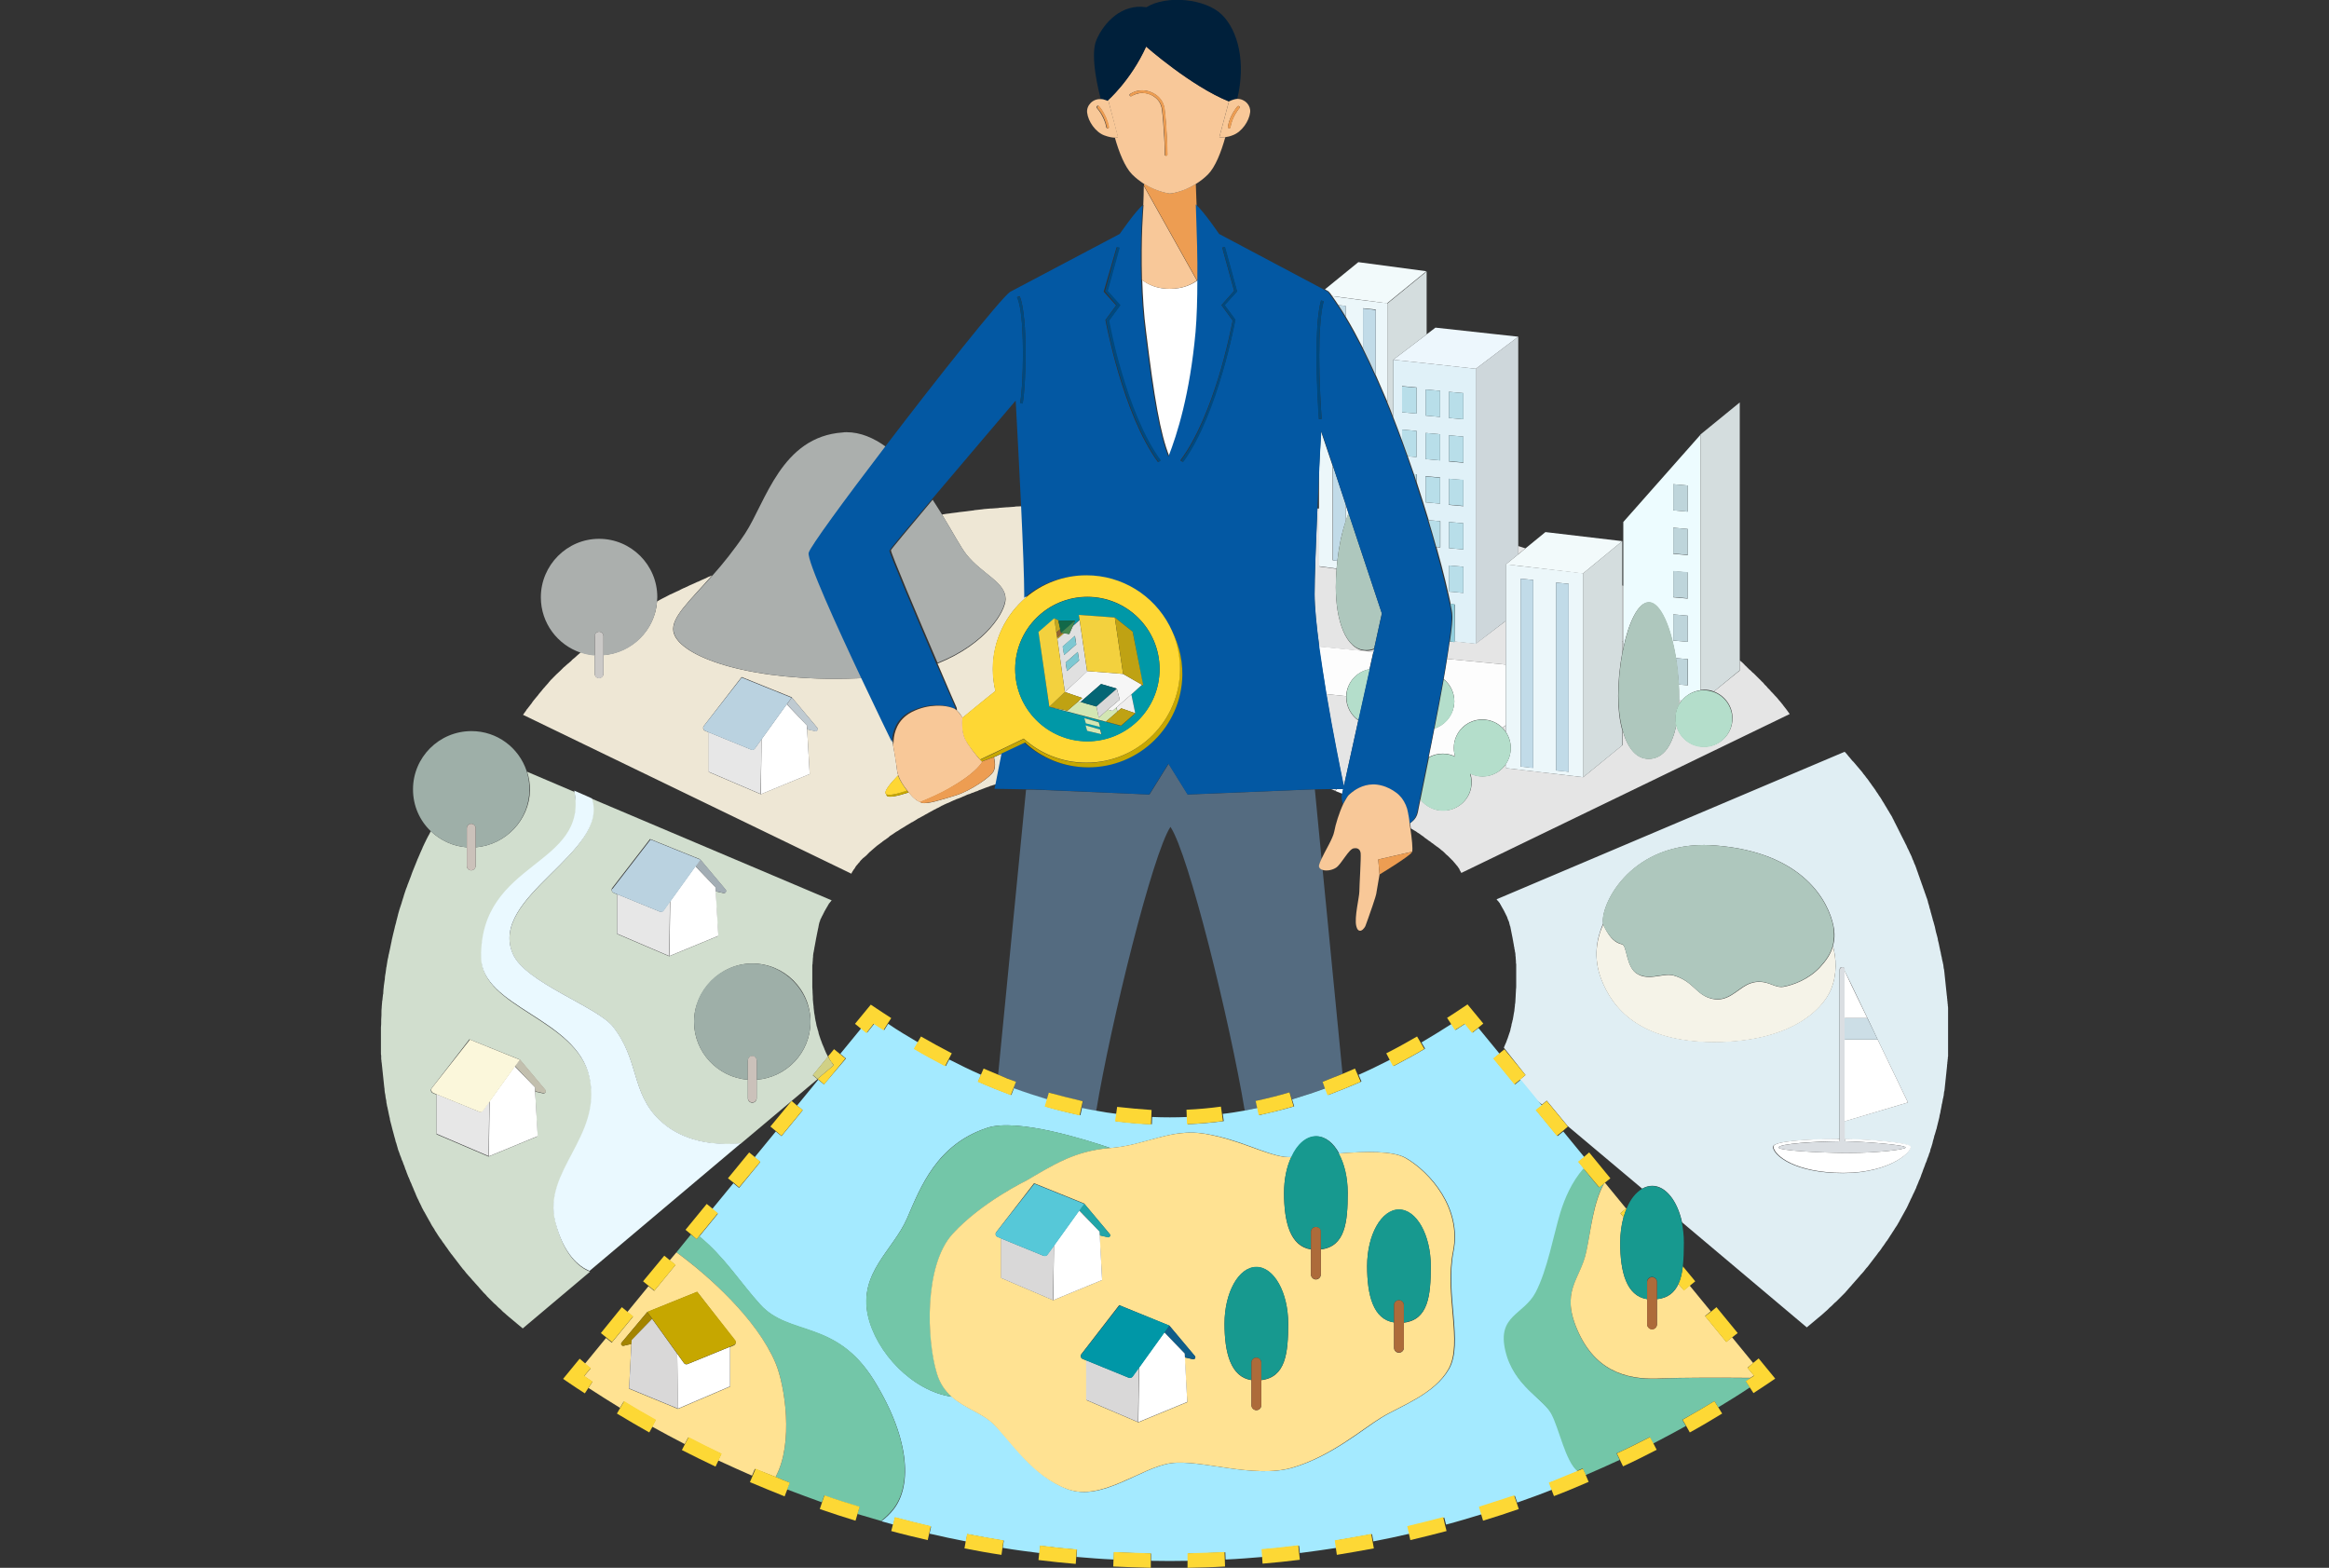 <?xml version="1.0" encoding="utf-8"?>
<!-- Generator: Adobe Illustrator 27.4.1, SVG Export Plug-In . SVG Version: 6.00 Build 0)  -->
<svg version="1.1" id="_レイヤー_2" xmlns="http://www.w3.org/2000/svg" xmlns:xlink="http://www.w3.org/1999/xlink" x="0px"
	 y="0px" viewBox="0 0 900 605.8" style="enable-background:new 0 0 900 605.8;" xml:space="preserve">
<rect x="0" y="0" width="900" height="605.8" fill="#333333" stroke="none"/>
<style type="text/css">
	.st0{fill:none;}
	.st1{fill:#FFFFFF;}
	.st2{fill:#546B80;}
	.st3{fill:#E5E5E5;}
	.st4{fill:#FDFDFD;}
	.st5{fill:#ECF7FA;}
	.st6{fill:#D4DDDE;}
	.st7{fill:#F2FAFB;}
	.st8{fill:#C1DBE8;}
	.st9{fill:#E0F1F8;}
	.st10{fill:#CED7DB;}
	.st11{fill:#EDF7FD;}
	.st12{fill:#B8DEE9;}
	.st13{fill:#92CEDC;}
	.st14{fill:#EDFCFF;}
	.st15{fill:#BED5DB;}
	.st16{fill:#AEC7BD;}
	.st17{fill:#B4DECB;}
	.st18{fill:#E0EEF3;}
	.st19{fill:#F5F3E8;}
	.st20{fill:#DADEE2;}
	.st21{fill:#CCDEE6;}
	.st22{fill:#EEE7D5;}
	.st23{fill:#ABAFAD;}
	.st24{fill:#BFCAD1;}
	.st25{fill:#E7E7E7;}
	.st26{fill:#BAD2E0;}
	.st27{fill:#CBC9C7;}
	.st28{fill:#F8C899;}
	.st29{fill:#ED9D52;}
	.st30{fill:#0358A3;}
	.st31{fill:#00203B;}
	.st32{fill:#C6A700;}
	.st33{fill:#FED734;}
	.st34{fill:#0098A7;}
	.st35{fill:#C2A71F;}
	.st36{fill:#D3E6B3;}
	.st37{fill:#EFEEEE;}
	.st38{fill:#F6F6F6;}
	.st39{fill:#E0E0E0;}
	.st40{fill:#BFA213;}
	.st41{fill:#046675;}
	.st42{fill:#7DC8D2;}
	.st43{fill:#D8D8D8;}
	.st44{fill:#F3D13E;}
	.st45{fill:#936431;}
	.st46{fill:#126949;}
	.st47{fill:#488A53;}
	.st48{fill:#F8C898;}
	.st49{fill:#00497F;}
	.st50{fill:#A4EAFF;}
	.st51{fill:#73C6A8;}
	.st52{fill:#FFE292;}
	.st53{fill:#FDD835;}
	.st54{fill:#17998F;}
	.st55{fill:#AD6B3A;}
	.st56{fill:#105D89;}
	.st57{fill:#D9D8D8;}
	.st58{fill:#0097A7;}
	.st59{fill:#22A5A8;}
	.st60{fill:#56C8D8;}
	.st61{fill:#A38400;}
	.st62{fill:#D1DECE;}
	.st63{fill:#D0D085;}
	.st64{fill:#EAF9FF;}
	.st65{fill:#9EAFA8;}
	.st66{fill:#CBC1BA;}
	.st67{fill:#A2ADB4;}
	.st68{fill:#C2BFAE;}
	.st69{fill:#FBF7DB;}
</style>
<g id="_レイヤー_1-2">
	<g>
		<polygon class="st0" points="723.9,398.1 721.6,393.4 715.6,381 721.6,393.4 		"/>
		<path class="st0" d="M509.8,196.4v-14.8c-0.2,5-0.5,10-0.7,14.7c0.1,0,0.3,0,0.5,0C509.6,196.4,509.7,196.4,509.8,196.4
			L509.8,196.4z"/>
		<path class="st0" d="M363.9,198.6c0.1,0,0.2,0,0.2,0c0.9-0.1,1.8-0.2,2.8-0.4c0.2,0,0.4-0.1,0.6-0.1c0.8-0.1,1.6-0.2,2.4-0.3
			c0.2,0,0.4-0.1,0.6-0.1c0.9-0.1,1.8-0.2,2.7-0.3c0.2,0,0.5-0.1,0.7-0.1c0.8-0.1,1.6-0.2,2.4-0.3c0.2,0,0.4,0,0.6-0.1
			c0.9-0.1,1.8-0.2,2.7-0.3c0.2,0,0.5-0.1,0.7-0.1c0.8-0.1,1.6-0.1,2.4-0.2c0.2,0,0.3,0,0.5,0c0.9-0.1,1.8-0.1,2.7-0.2
			c0.2,0,0.5,0,0.8-0.1c0.8-0.1,1.7-0.1,2.5-0.2c0.1,0,0.2,0,0.3,0c0.9-0.1,1.8-0.1,2.7-0.2c0.2,0,0.5,0,0.8-0.1
			c0.8-0.1,1.6-0.1,2.4-0.1c-0.6-13-1.4-27.6-2.1-40.9c-3.2,3.8-19.8,23.1-32.7,38.5C361.6,195,362.8,196.8,363.9,198.6L363.9,198.6
			L363.9,198.6z"/>
		<path class="st0" d="M427.8,38.9C427.8,38.9,427.8,38.9,427.8,38.9l-0.2-0.1C427.7,38.9,427.7,38.9,427.8,38.9L427.8,38.9z"/>
		<path class="st0" d="M441.4,87.7c0.1-1.9,0.2-3.8,0.3-5.6C441.6,83.5,441.5,85.4,441.4,87.7z"/>
		<path class="st0" d="M519.1,310.6c-0.6-1.2-0.7-2.6-0.4-4c-0.1,0-0.2-0.1-0.3-0.1c0,0-0.1,0-0.2-0.1c-0.8-0.3-1.5-0.6-2.3-0.9
			c0,0-0.1,0-0.1,0c0,0-0.1,0-0.1,0c-0.4-0.2-0.9-0.3-1.3-0.5l-6.5,0.1l2.6,26.9c1.5-3.2,4.5-7.9,5-10.7
			C516,318.5,517.4,314,519.1,310.6L519.1,310.6z"/>
		<path class="st0" d="M423.5,429.3c2.6,0.5,5.2,0.9,7.8,1.2l0.4-2.8c4.5,0.6,8.9,1,13.4,1.1l-0.1,2.8c4.6,0.2,9.1,0.2,13.7,0
			l-0.1-2.8c4.5-0.2,8.9-0.6,13.4-1.1l0.4,2.8c2.9-0.4,5.7-0.8,8.6-1.3c-5.8-34.9-21.7-99.2-28.7-109.6
			C445.2,329.9,429.3,394.4,423.5,429.3L423.5,429.3z"/>
		<polygon class="st0" points="595.9,426.9 594,425.2 587.4,417.2 587.4,417.2 595.6,427.2 		"/>
		<path class="st0" d="M622.3,455.3l-2.2,1.8l8.2,10l0.4-0.3c1.5-3.4,3.5-5.9,5.8-7.3l-28.8-24.2l0.1,0.2l-2.2,1.8l8.2,10l2.2-1.8
			L622.3,455.3L622.3,455.3z"/>
		<path class="st1" d="M452.1,111.6c-3.5,0-6.2-0.8-8.1-1.8c-1.1-0.5-1.9-1.1-2.6-1.6c0.2,6.3,0.6,13.2,1.5,20
			c3.1,25.4,5.5,39.5,9,48.2c3.4-8.8,8.3-24.2,10.5-48.2c0.5-5.8,0.7-13,0.7-20.1c-0.1,0.1-0.3,0.2-0.4,0.3
			C460.7,109.8,457.3,111.6,452.1,111.6L452.1,111.6z"/>
		<path class="st2" d="M391.6,420.6c4.3,1.6,8.7,3,13,4.3l0.8-2.7c4.4,1.3,8.7,2.4,13.1,3.3l-0.6,2.7c1.9,0.4,3.8,0.8,5.7,1.1
			c5.8-34.8,21.8-99.3,28.7-109.8c7,10.4,22.9,74.8,28.7,109.6c1.6-0.3,3.2-0.6,4.9-1l-0.6-2.7c4.4-0.9,8.7-2,13.1-3.3l0.8,2.7
			c4.3-1.3,8.7-2.7,13-4.3l-1-2.6c2.5-0.9,5.1-1.9,7.6-3l-7.7-78.9c-0.2-0.1-0.3-0.1-0.5-0.2c-0.3-0.2-0.6-0.5-0.7-0.8
			c0-0.1,0-0.1-0.1-0.2c-0.1-0.6,0.3-1.7,0.9-2.9l-2.6-26.9l-2.9,0.1L459,307l-7.4-11.9l-7.4,11.9l-45-1.9l-2.7,0l-10.8,110.2
			c2.3,0.9,4.5,1.8,6.8,2.7L391.6,420.6L391.6,420.6z"/>
		<path class="st3" d="M627.3,247.6l-0.4,0.3v4.3c0.1-0.6,0.2-1.2,0.4-1.8V247.6z"/>
		<path class="st3" d="M516.2,226.9c0-2.4,0.1-4.8,0.3-7.1l-6.7-0.9v-22.4c-0.1,0-0.2,0-0.2,0c-0.1,0-0.3,0-0.5,0
			c-0.7,14.6-1.1,27.1-1.1,33.2c0,5.1,0.7,12.3,1.8,20.2l21.1,2.1l0.2-1.1c-1,0.4-2,0.6-3.1,0.6
			C519.9,251.3,516.2,239.5,516.2,226.9L516.2,226.9z"/>
		<path class="st3" d="M581.9,239.9l-11.6,8.8l-8.3-0.9v0.3l-1.8-0.2c-0.3,2-0.6,4.3-1,6.7l22.7,2.2L581.9,239.9L581.9,239.9z"/>
		<path class="st3" d="M515.8,305.5l0.8-0.6l-2.2,0C514.8,305.1,515.3,305.3,515.8,305.5C515.7,305.5,515.8,305.5,515.8,305.5
			L515.8,305.5z"/>
		<path class="st3" d="M662.3,267.2c4.2,1.6,7.2,5.6,7.2,10.3c0,6.1-4.9,11-11,11c-5.2,0-9.5-3.5-10.7-8.4
			c-1.5,7.3-4.7,13.1-10.7,13.1c-5,0-8.3-4.6-10.1-11.1v5.8l-15.2,12.4l-29.8-3.5v-1.6c-2,2.9-5.3,4.8-9.1,4.8
			c-1.7,0-3.3-0.4-4.7-1.1c0.3,1,0.5,2.1,0.5,3.3c0,6.1-4.9,11-11,11c-3.6,0-6.7-1.7-8.8-4.3c-0.4,2.1-0.8,3.8-1,5
			c-0.3,1.4-1,2.6-2.1,3.5c-0.3,0.2-0.6,0.5-0.9,0.7c0.1,0.6,0.2,1.3,0.3,2c0.1,0.1,0.2,0.1,0.3,0.2c0.1,0,0.1,0.1,0.2,0.1
			c0.3,0.2,0.6,0.4,1,0.6c0,0,0.1,0.1,0.2,0.1c0.4,0.2,0.7,0.5,1,0.7c0.1,0,0.2,0.1,0.2,0.1c0.3,0.2,0.7,0.4,1,0.7c0,0,0,0,0,0
			c0.3,0.2,0.7,0.5,1,0.7c0.1,0,0.2,0.1,0.2,0.2c0.3,0.2,0.6,0.5,1,0.7c0,0,0.1,0.1,0.1,0.1c0.3,0.2,0.6,0.4,0.8,0.6
			c0.1,0,0.1,0.1,0.2,0.1c0.3,0.2,0.6,0.4,0.9,0.7c0.1,0,0.1,0.1,0.2,0.1c0.3,0.2,0.5,0.4,0.8,0.6c0,0,0.1,0.1,0.1,0.1
			c0.3,0.2,0.6,0.4,0.8,0.6c0.1,0,0.1,0.1,0.2,0.1c0.3,0.2,0.5,0.4,0.8,0.6c0,0,0,0,0,0c0.3,0.2,0.5,0.4,0.8,0.7
			c0.1,0,0.1,0.1,0.2,0.1c0.2,0.2,0.5,0.4,0.7,0.6c0,0,0.1,0.1,0.1,0.1c0.2,0.2,0.4,0.4,0.6,0.6c0,0,0.1,0.1,0.1,0.1
			c0.2,0.2,0.4,0.4,0.7,0.6c0,0,0.1,0.1,0.1,0.1c0.2,0.2,0.4,0.4,0.6,0.6c0,0,0.1,0.1,0.1,0.1c0.2,0.2,0.4,0.4,0.6,0.6
			c0,0,0.1,0.1,0.1,0.1c0.2,0.2,0.4,0.4,0.6,0.6c0,0,0,0,0,0c0.2,0.2,0.3,0.4,0.5,0.6c0,0,0.1,0.1,0.1,0.1c0.2,0.2,0.3,0.4,0.5,0.6
			c0,0,0,0.1,0.1,0.1c0.1,0.2,0.3,0.4,0.4,0.5c0,0,0.1,0.1,0.1,0.1c0.1,0.2,0.3,0.4,0.4,0.6c0,0,0,0.1,0.1,0.1
			c0.1,0.2,0.2,0.4,0.3,0.5c0,0,0,0.1,0,0.1c0.1,0.2,0.2,0.4,0.3,0.6c0,0,0,0.1,0.1,0.1c0.1,0.2,0.2,0.4,0.3,0.6l126.9-61.4
			c-0.3-0.5-0.7-0.9-1-1.4c-0.1-0.1-0.2-0.3-0.3-0.4c-0.2-0.3-0.5-0.6-0.7-0.9c-0.1-0.2-0.3-0.3-0.4-0.5c-0.2-0.3-0.4-0.6-0.7-0.9
			c-0.1-0.2-0.3-0.4-0.4-0.5c-0.2-0.3-0.4-0.5-0.7-0.8c-0.1-0.2-0.3-0.4-0.4-0.5c-0.2-0.3-0.4-0.5-0.7-0.8c-0.2-0.2-0.3-0.4-0.5-0.5
			c-0.2-0.3-0.4-0.5-0.7-0.8c-0.2-0.2-0.3-0.4-0.5-0.5c-0.2-0.3-0.5-0.5-0.7-0.8c-0.2-0.2-0.3-0.4-0.5-0.5c-0.2-0.2-0.5-0.5-0.7-0.8
			c-0.2-0.2-0.3-0.4-0.5-0.5c-0.2-0.2-0.5-0.5-0.7-0.8c-0.2-0.2-0.3-0.4-0.5-0.5c-0.2-0.2-0.5-0.5-0.7-0.7c-0.2-0.2-0.3-0.4-0.5-0.5
			c-0.2-0.2-0.5-0.5-0.7-0.7c-0.2-0.2-0.4-0.4-0.5-0.5c-0.2-0.2-0.5-0.5-0.7-0.7c-0.2-0.2-0.4-0.4-0.6-0.5c-0.2-0.2-0.5-0.5-0.7-0.7
			c-0.2-0.2-0.4-0.4-0.6-0.5c-0.2-0.2-0.5-0.5-0.7-0.7c-0.2-0.2-0.4-0.4-0.6-0.6c-0.2-0.2-0.5-0.4-0.7-0.7c-0.2-0.2-0.4-0.4-0.6-0.6
			c-0.2-0.2-0.5-0.4-0.7-0.6c-0.1-0.1-0.3-0.2-0.4-0.4v4L662.3,267.2L662.3,267.2z"/>
		<path class="st3" d="M589.5,211.9c-0.1,0-0.2-0.1-0.3-0.1c-0.8-0.3-1.6-0.5-2.5-0.8c0,0-0.1,0-0.1,0v3.2L589.5,211.9L589.5,211.9z
			"/>
		<path class="st3" d="M520.2,269.4c0-0.1,0-0.3,0-0.4l-7.7-0.8c2.6,15.5,5.6,30.1,6.6,35l0.4-0.3l5.4-24.5
			C522.1,276.4,520.2,273.1,520.2,269.4L520.2,269.4z"/>
		<path class="st3" d="M580.6,281.2c0.5,0.5,0.9,1,1.3,1.6v-2.5L580.6,281.2L580.6,281.2z"/>
		<path class="st3" d="M649.9,270.6l-1.1-0.1c0,0.6,0,1.3-0.1,2C649,271.8,649.4,271.2,649.9,270.6z"/>
		<path class="st4" d="M519.2,303.9l0.2-1l-0.4,0.3C519.2,303.4,519.2,303.7,519.2,303.9z"/>
		<path class="st4" d="M515.9,305.6c0.8,0.3,1.5,0.6,2.3,0.9c0,0,0.1,0,0.2,0.1c0.1,0,0.2,0.1,0.3,0.1c0,0,0,0,0,0l0.4-1.8l-2.4,0
			L515.9,305.6C515.8,305.5,515.9,305.5,515.9,305.6L515.9,305.6z"/>
		<path class="st4" d="M627.3,247.6v-21.2c-0.1-0.1-0.2-0.1-0.4-0.2v21.6L627.3,247.6L627.3,247.6z"/>
		<path class="st4" d="M562.3,292.3c-0.3-1-0.5-2.1-0.5-3.3c0-6.1,4.9-11,11-11c3,0,5.8,1.2,7.8,3.2l1.3-1v-23.4l-22.7-2.2
			c-0.4,2.5-0.8,5.1-1.3,7.8c2.5,2,4.1,5.1,4.1,8.6c0,0.7-0.1,1.4-0.2,2c-0.8,4-3.7,7.2-7.5,8.5c-0.7,3.8-1.5,7.6-2.2,11.1
			c1.6-0.9,3.5-1.4,5.4-1.4C559.3,291.2,560.9,291.6,562.3,292.3L562.3,292.3z"/>
		<path class="st4" d="M512.5,268.2l7.7,0.8c0.2-5.2,4-9.5,9-10.4l1.5-6.7l-21.1-2.1C510.5,255.6,511.5,262,512.5,268.2L512.5,268.2
			z"/>
		<path class="st5" d="M520,201.5c0.4-1.1,0.8-2.2,1.1-3.1l-1.1-3.5V201.5z"/>
		<path class="st5" d="M509.8,218.8l6.7,0.9c0.1-1,0.2-2,0.3-3l-1.8-0.2v-36.4l-4.5-13.4c-0.3,5-0.5,10-0.8,15V218.8L509.8,218.8z"
			/>
		<path class="st5" d="M514.8,114.4c0.8,1.1,1.6,2.3,2.4,3.5l2.8,0.3v4.1c2.3,3.8,4.5,7.9,6.7,12.2v-15.4l4.9,0.5v25.2
			c1.5,3.4,3,6.9,4.5,10.4v-38.1C536.1,117.3,514.8,114.5,514.8,114.4z"/>
		<path class="st6" d="M536.1,155.4c0.8,1.9,1.6,3.9,2.3,5.8V139l12.9-9.8v-24.3l-15.2,12.4V155.4L536.1,155.4z"/>
		<path class="st7" d="M513.5,112.7c0,0,0,0.5-0.1,1.4L513.5,112.7z"/>
		<path class="st7" d="M514.8,114.4l21.2,2.8l15.2-12.4l-26.3-3.5l-12.9,10.5l1.4,0.8C514,113.2,514.4,113.8,514.8,114.4
			L514.8,114.4z"/>
		<path class="st8" d="M526.7,119.2v15.4c1.7,3.4,3.3,6.8,4.9,10.4v-25.2C531.6,119.7,526.7,119.2,526.7,119.2z"/>
		<path class="st8" d="M517.2,117.9c0.9,1.4,1.9,2.9,2.8,4.4v-4.1L517.2,117.9L517.2,117.9z"/>
		<path class="st8" d="M515,216.5l1.8,0.2c0.6-5.5,1.7-10.8,3.2-15.2v-6.6l-4.9-14.8V216.5L515,216.5z"/>
		<path class="st9" d="M562.1,247.9l8.3,0.9V142.5l-19.1-2.1l-12.9-1.4v22.2c1.2,3,2.3,6,3.4,9v-4.2l5.6,0.5v10.1l-3.4-0.3
			c0.8,2.3,1.6,4.6,2.4,6.9l1.1,0.1v3.1c1.6,5,3.2,9.9,4.6,14.6l4.5,0.4v10.1l-1.5-0.1c2.7,9.5,4.5,17.3,5.5,22l1.6,0.2L562.1,247.9
			L562.1,247.9z M559.9,151.4l5.6,0.5V162l-5.6-0.5V151.4z M559.9,168.2l5.6,0.5v10.1l-5.6-0.5V168.2z M559.9,185l5.6,0.5v10.1
			l-5.6-0.5V185z M550.9,150.5l5.6,0.5v10.1l-5.6-0.5V150.5z M550.9,167.3l5.6,0.5v10.1l-5.6-0.5V167.3z M547.4,159.8l-5.6-0.5
			v-10.1l5.6,0.5V159.8L547.4,159.8z M550.9,194.1v-10.1l5.6,0.5v10.1L550.9,194.1z M559.9,201.7l5.6,0.5v10.1l-5.6-0.5V201.7
			L559.9,201.7z M559.9,228.6v-10.1l5.6,0.5v10.1L559.9,228.6L559.9,228.6z"/>
		<polygon class="st10" points="570.3,248.8 581.9,239.9 581.9,218.1 586.7,214.2 586.7,130.1 570.3,142.5 		"/>
		<polygon class="st11" points="551.3,140.4 570.3,142.5 586.7,130.1 554.7,126.6 551.3,129.2 538.4,139 		"/>
		<polygon class="st12" points="565.5,151.9 559.9,151.4 559.9,161.5 565.5,162 		"/>
		<polygon class="st12" points="565.5,168.7 559.9,168.2 559.9,178.2 565.5,178.7 		"/>
		<polygon class="st12" points="565.5,219 559.9,218.5 559.9,228.6 565.5,229.1 		"/>
		<polygon class="st12" points="565.5,212.3 565.5,202.2 559.9,201.7 559.9,211.8 		"/>
		<polygon class="st12" points="565.5,185.4 559.9,185 559.9,195 565.5,195.5 		"/>
		<polygon class="st12" points="556.5,151 550.9,150.5 550.9,160.6 556.5,161.1 		"/>
		<path class="st12" d="M556.5,201.4L552,201c1.1,3.6,2.1,7.1,3,10.3l1.5,0.1V201.4L556.5,201.4z"/>
		<polygon class="st12" points="556.5,167.8 550.9,167.3 550.9,177.4 556.5,177.9 		"/>
		<polygon class="st12" points="556.5,184.6 550.9,184.1 550.9,194.1 556.5,194.6 		"/>
		<path class="st12" d="M547.4,166.5l-5.6-0.5v4.2c0.7,2,1.5,4.1,2.2,6.1l3.4,0.3L547.4,166.5L547.4,166.5z"/>
		<path class="st12" d="M546.4,183.2c0.4,1.1,0.7,2.1,1,3.2v-3.1L546.4,183.2z"/>
		<polygon class="st12" points="541.8,159.3 547.4,159.8 547.4,149.8 541.8,149.3 		"/>
		<path class="st13" d="M562.1,233.5l-1.6-0.2c0.4,2,0.7,3.4,0.7,4.2c0.2,1.7-0.2,5.4-0.9,10.4l1.8,0.2L562.1,233.5L562.1,233.5z"/>
		<path class="st14" d="M627.3,250.4c2.1-9.9,5.7-17.6,9.8-17.6c4.6,0,8.6,9.8,10.5,21.5l4.7,0.4v10.1l-3.6-0.3
			c0.1,1.5,0.1,3,0.1,4.5c0,0.5,0,1,0,1.6l1.1,0.1c1.8-2.2,4.3-3.6,7.2-4V168l-29.8,33.7L627.3,250.4L627.3,250.4z M646.6,187.1
			l5.6,0.5v10.1l-5.6-0.5V187.1z M646.6,203.9l5.6,0.5v10.1l-5.6-0.5V203.9z M646.6,220.7l5.6,0.5v10.1l-5.6-0.5V220.7z
			 M652.2,237.9V248l-5.6-0.5v-10.1L652.2,237.9L652.2,237.9z"/>
		<path class="st6" d="M657.1,266.6c0.4,0,0.9-0.1,1.4-0.1c1.3,0,2.6,0.2,3.8,0.7l10-8.2V155.5l-15.2,12.4L657.1,266.6L657.1,266.6z
			"/>
		<polygon class="st15" points="652.2,221.1 646.6,220.6 646.6,230.7 652.2,231.2 		"/>
		<polygon class="st15" points="646.6,247.5 652.2,248 652.2,237.9 646.6,237.4 		"/>
		<polygon class="st15" points="652.2,187.6 646.6,187.1 646.6,197.2 652.2,197.7 		"/>
		<path class="st15" d="M652.2,264.8v-10.1l-4.6-0.4c0.5,3.3,0.9,6.8,1.1,10.2L652.2,264.8L652.2,264.8z"/>
		<polygon class="st15" points="652.2,204.4 646.6,203.9 646.6,213.9 652.2,214.4 		"/>
		<path class="st5" d="M581.9,282.8c1.2,1.8,1.9,3.9,1.9,6.2s-0.7,4.5-1.9,6.2v1.6l29.8,3.5v-78.8l-25.1-2.9l-4.7-0.6V282.8z
			 M601.3,225.1l4.9,0.5v72.6l-4.9-0.5V225.1z M587.6,223.6l4.9,0.5v72.6l-4.9-0.5V223.6L587.6,223.6z"/>
		<path class="st6" d="M611.7,221.6v78.8l15.2-12.4v-5.8c-1.1-3.9-1.6-8.5-1.6-13.3c0-5.5,0.6-11.4,1.6-16.7v-43.1L611.7,221.6
			L611.7,221.6z"/>
		<polygon class="st7" points="581.9,218.1 586.7,218.6 611.7,221.6 626.9,209.1 597.2,205.6 589.5,211.9 589.5,211.9 586.7,214.2 
					"/>
		<polygon class="st8" points="606.2,225.6 601.3,225.1 601.3,297.8 606.2,298.2 		"/>
		<polygon class="st8" points="592.5,224.1 587.6,223.6 587.6,296.2 592.5,296.8 		"/>
		<path class="st16" d="M516.8,216.7c-0.1,1-0.2,2-0.3,3c-0.2,2.4-0.3,4.8-0.3,7.1c0,12.6,3.7,24.4,11.7,24.4c1.1,0,2.2-0.2,3.1-0.6
			l3-13.6l-12.9-38.8c-0.4,1-0.8,2-1.1,3.1C518.5,205.9,517.4,211.2,516.8,216.7L516.8,216.7z"/>
		<path class="st16" d="M637.1,293.3c6,0,9.2-5.8,10.7-13.1c-0.2-0.9-0.3-1.8-0.3-2.7c0-1.9,0.5-3.6,1.3-5.1c0-0.6,0.1-1.3,0.1-2
			c0-0.5,0-1,0-1.6c0-1.5,0-3-0.1-4.5c-0.2-3.4-0.5-6.9-1.1-10.2c-1.9-11.7-5.9-21.5-10.5-21.5c-4.1,0-7.7,7.7-9.8,17.6
			c-0.1,0.6-0.2,1.2-0.4,1.8c-1,5.3-1.6,11.2-1.6,16.7c0,4.7,0.5,9.4,1.6,13.3C628.7,288.7,632,293.3,637.1,293.3L637.1,293.3z"/>
		<path class="st17" d="M557.6,313.3c6.1,0,11-4.9,11-11c0-1.1-0.2-2.2-0.5-3.3c1.4,0.7,3,1.1,4.7,1.1c3.8,0,7.1-1.9,9.1-4.8
			c1.2-1.8,1.9-3.9,1.9-6.2s-0.7-4.5-1.9-6.2c-0.4-0.6-0.8-1.1-1.3-1.6c-2-2-4.7-3.2-7.8-3.2c-6.1,0-11,4.9-11,11
			c0,1.1,0.2,2.2,0.5,3.3c-1.4-0.7-3-1.1-4.7-1.1c-2,0-3.8,0.5-5.4,1.4c-1.3,6.5-2.5,12.2-3.3,16.3
			C550.9,311.6,554,313.3,557.6,313.3L557.6,313.3z"/>
		<path class="st17" d="M647.4,277.6c0,0.9,0.1,1.8,0.3,2.7c1.2,4.8,5.5,8.4,10.7,8.4c6.1,0,11-4.9,11-11c0-4.7-3-8.8-7.2-10.3
			c-1.2-0.4-2.5-0.7-3.8-0.7c-0.5,0-0.9,0-1.4,0.1c-2.9,0.4-5.5,1.8-7.2,4c-0.5,0.6-0.9,1.2-1.2,1.8
			C647.9,274,647.4,275.7,647.4,277.6L647.4,277.6z"/>
		<path class="st17" d="M561.8,273.1c0.1-0.7,0.2-1.4,0.2-2c0-3.5-1.6-6.6-4.1-8.6c-1.1,6.1-2.3,12.7-3.6,19.1
			C558.2,280.3,561.1,277.1,561.8,273.1L561.8,273.1z"/>
		<path class="st17" d="M520.3,268.9c0,0.1,0,0.3,0,0.4c0,3.7,1.8,7,4.7,9l4.4-19.8C524.3,259.4,520.5,263.7,520.3,268.9
			L520.3,268.9z"/>
		<path class="st18" d="M589.5,415.4l-2.2,1.8l6.6,8l2,1.6l1.8-1.5l8.1,9.8l28.8,24.2c1.2-0.7,2.5-1.1,3.9-1.1
			c5.2,0,9.7,5.8,11.5,14.1l48.2,40.6c0.6-0.5,1.2-1,1.8-1.5c0.2-0.2,0.4-0.3,0.6-0.5c0.4-0.3,0.8-0.7,1.2-1
			c0.2-0.2,0.5-0.4,0.7-0.6c0.4-0.3,0.7-0.6,1.1-0.9c0.2-0.2,0.5-0.4,0.7-0.6c0.3-0.3,0.7-0.6,1-0.9c0.3-0.2,0.5-0.5,0.8-0.7
			c0.3-0.3,0.6-0.6,0.9-0.9c0.3-0.2,0.5-0.5,0.8-0.7c0.3-0.3,0.6-0.6,0.9-0.9c0.2-0.2,0.5-0.5,0.8-0.7c0.3-0.3,0.6-0.6,0.9-0.9
			c0.2-0.2,0.5-0.5,0.7-0.7c0.3-0.3,0.6-0.6,0.9-0.9c0.2-0.2,0.5-0.5,0.7-0.7c0.3-0.3,0.6-0.6,0.8-0.9c0.2-0.2,0.5-0.5,0.7-0.8
			c0.3-0.3,0.5-0.6,0.8-0.9c0.2-0.2,0.5-0.5,0.7-0.8c0.3-0.3,0.5-0.6,0.8-0.9c0.2-0.3,0.5-0.5,0.7-0.8c0.3-0.3,0.5-0.6,0.8-0.9
			c0.2-0.3,0.5-0.5,0.7-0.8c0.2-0.3,0.5-0.6,0.8-0.9c0.2-0.3,0.5-0.5,0.7-0.8c0.2-0.3,0.5-0.6,0.7-0.9c0.2-0.3,0.4-0.5,0.7-0.8
			c0.2-0.3,0.5-0.6,0.7-0.9c0.2-0.3,0.4-0.5,0.6-0.8c0.2-0.3,0.5-0.6,0.7-0.9c0.2-0.3,0.4-0.5,0.6-0.8c0.2-0.3,0.5-0.6,0.7-0.9
			c0.2-0.3,0.4-0.5,0.6-0.8c0.2-0.3,0.4-0.6,0.7-0.9c0.2-0.3,0.4-0.5,0.6-0.8c0.2-0.3,0.4-0.6,0.6-0.9c0.2-0.3,0.4-0.5,0.6-0.8
			c0.2-0.3,0.4-0.6,0.6-0.9c0.2-0.3,0.4-0.6,0.6-0.8c0.2-0.3,0.4-0.6,0.6-0.9c0.2-0.3,0.4-0.6,0.5-0.8c0.2-0.3,0.4-0.6,0.6-0.9
			c0.2-0.3,0.4-0.6,0.5-0.8c0.2-0.3,0.4-0.6,0.6-0.9c0.2-0.3,0.3-0.6,0.5-0.8c0.2-0.3,0.4-0.6,0.6-0.9c0.2-0.3,0.3-0.6,0.5-0.9
			c0.2-0.3,0.4-0.6,0.5-0.9c0.2-0.3,0.3-0.6,0.5-0.9c0.2-0.3,0.3-0.6,0.5-0.9c0.2-0.3,0.3-0.6,0.5-0.9c0.2-0.3,0.3-0.6,0.5-0.9
			c0.2-0.3,0.3-0.6,0.5-0.9c0.2-0.3,0.3-0.6,0.5-1c0.2-0.3,0.3-0.6,0.4-0.9c0.2-0.3,0.3-0.6,0.5-1c0.1-0.3,0.3-0.6,0.4-0.9
			c0.2-0.3,0.3-0.6,0.5-1c0.1-0.3,0.3-0.6,0.4-0.9c0.2-0.3,0.3-0.6,0.5-1c0.1-0.3,0.3-0.6,0.4-0.9c0.2-0.3,0.3-0.6,0.4-1
			c0.1-0.3,0.3-0.6,0.4-0.9c0.1-0.3,0.3-0.7,0.4-1c0.1-0.3,0.2-0.6,0.4-0.9c0.1-0.3,0.3-0.7,0.4-1c0.1-0.3,0.2-0.6,0.3-0.9
			c0.1-0.3,0.3-0.7,0.4-1c0.1-0.3,0.2-0.6,0.3-0.9c0.1-0.3,0.3-0.7,0.4-1c0.1-0.3,0.2-0.5,0.3-0.8c0.1-0.4,0.2-0.7,0.4-1
			c0.1-0.3,0.2-0.5,0.3-0.8c0.1-0.4,0.2-0.7,0.4-1.1c0.1-0.3,0.2-0.5,0.3-0.8c0.1-0.4,0.2-0.8,0.4-1.1c0.1-0.2,0.2-0.5,0.2-0.8
			c0.1-0.4,0.2-0.8,0.4-1.2c0.1-0.2,0.1-0.5,0.2-0.7c0.2-0.5,0.3-1,0.4-1.5c0-0.1,0.1-0.3,0.1-0.4c0.2-0.6,0.4-1.3,0.5-1.9
			c0-0.1,0-0.1,0.1-0.2c0.2-0.6,0.3-1.1,0.5-1.7c0-0.2,0.1-0.4,0.2-0.6c0.1-0.4,0.2-0.9,0.3-1.3c0.1-0.2,0.1-0.5,0.2-0.8
			c0.1-0.4,0.2-0.8,0.3-1.2c0.1-0.3,0.1-0.5,0.2-0.8c0.1-0.4,0.2-0.7,0.2-1.1c0.1-0.3,0.1-0.5,0.2-0.8c0.1-0.4,0.2-0.7,0.2-1.1
			c0.1-0.3,0.1-0.6,0.2-0.9c0.1-0.4,0.1-0.7,0.2-1.1c0-0.3,0.1-0.6,0.2-0.9c0.1-0.4,0.1-0.7,0.2-1.1c0-0.3,0.1-0.6,0.2-0.9
			c0.1-0.4,0.1-0.7,0.2-1c0-0.3,0.1-0.6,0.1-0.9c0-0.3,0.1-0.7,0.2-1c0-0.3,0.1-0.6,0.1-0.9c0-0.3,0.1-0.7,0.1-1
			c0-0.3,0.1-0.6,0.1-0.9c0-0.3,0.1-0.7,0.1-1c0-0.3,0.1-0.6,0.1-0.9c0-0.3,0.1-0.7,0.1-1c0-0.3,0.1-0.6,0.1-0.9
			c0-0.3,0.1-0.7,0.1-1c0-0.3,0.1-0.6,0.1-0.9c0-0.3,0.1-0.7,0.1-1c0-0.3,0-0.6,0.1-0.9c0-0.3,0-0.7,0.1-1c0-0.3,0-0.6,0.1-0.9
			c0-0.3,0-0.7,0.1-1c0-0.3,0-0.6,0-0.9c0-0.3,0-0.7,0-1c0-0.3,0-0.6,0-0.9c0-0.3,0-0.7,0-1c0-0.3,0-0.6,0-0.9c0-0.3,0-0.7,0-1
			c0-0.3,0-0.6,0-0.9c0-0.3,0-0.7,0-1c0-0.3,0-0.6,0-0.9c0-0.3,0-0.7,0-1s0-0.7,0-1c0-0.3,0-0.6,0-1c0-0.3,0-0.7,0-1
			c0-0.3,0-0.6,0-1c0-0.3,0-0.7,0-1c0-0.3,0-0.6,0-1c0-0.3,0-0.7,0-1c0-0.3,0-0.6,0-1c0-0.3,0-0.7,0-1c0-0.3,0-0.6-0.1-1
			c0-0.3,0-0.7-0.1-1c0-0.3,0-0.6-0.1-1c0-0.3,0-0.7-0.1-1c0-0.3,0-0.6-0.1-1c0-0.3-0.1-0.7-0.1-1c0-0.3-0.1-0.6-0.1-0.9
			c0-0.3-0.1-0.7-0.1-1c0-0.3-0.1-0.6-0.1-0.9c0-0.3-0.1-0.7-0.1-1c0-0.3-0.1-0.6-0.1-0.9c0-0.3-0.1-0.7-0.1-1
			c0-0.3-0.1-0.6-0.1-0.9c0-0.3-0.1-0.7-0.1-1c0-0.3-0.1-0.6-0.1-0.9c0-0.3-0.1-0.7-0.2-1c0-0.3-0.1-0.6-0.1-0.9
			c0-0.3-0.1-0.7-0.2-1c0-0.3-0.1-0.6-0.2-0.9c-0.1-0.3-0.1-0.7-0.2-1c0-0.3-0.1-0.6-0.2-0.9c-0.1-0.3-0.1-0.7-0.2-1
			c0-0.3-0.1-0.6-0.2-0.9c-0.1-0.3-0.1-0.7-0.2-1c-0.1-0.3-0.1-0.6-0.2-0.9c-0.1-0.4-0.1-0.7-0.2-1c-0.1-0.3-0.1-0.6-0.2-0.8
			c-0.1-0.4-0.2-0.7-0.2-1.1c-0.1-0.3-0.1-0.5-0.2-0.8c-0.1-0.4-0.2-0.8-0.3-1.1c-0.1-0.2-0.1-0.5-0.2-0.7c-0.1-0.5-0.2-0.9-0.3-1.4
			c0-0.2-0.1-0.3-0.1-0.5c-0.2-0.6-0.3-1.2-0.5-1.8c0-0.2-0.1-0.4-0.2-0.6c-0.1-0.4-0.2-0.8-0.3-1.2c-0.1-0.2-0.1-0.5-0.2-0.7
			c-0.1-0.4-0.2-0.7-0.3-1.1c-0.1-0.3-0.2-0.5-0.2-0.8c-0.1-0.3-0.2-0.7-0.3-1c-0.1-0.3-0.2-0.5-0.2-0.8c-0.1-0.3-0.2-0.7-0.3-1
			c-0.1-0.3-0.2-0.5-0.2-0.8c-0.1-0.3-0.2-0.6-0.3-1c-0.1-0.3-0.2-0.6-0.3-0.8c-0.1-0.3-0.2-0.6-0.3-0.9c-0.1-0.3-0.2-0.6-0.3-0.8
			c-0.1-0.3-0.2-0.6-0.3-0.9c-0.1-0.3-0.2-0.6-0.3-0.8c-0.1-0.3-0.2-0.6-0.3-0.9c-0.1-0.3-0.2-0.6-0.3-0.8c-0.1-0.3-0.2-0.6-0.3-0.9
			c-0.1-0.3-0.2-0.6-0.3-0.8c-0.1-0.3-0.2-0.6-0.3-0.9c-0.1-0.3-0.2-0.5-0.3-0.8c-0.1-0.3-0.2-0.6-0.3-0.9c-0.1-0.3-0.2-0.5-0.3-0.8
			c-0.1-0.3-0.2-0.6-0.3-0.9c-0.1-0.3-0.2-0.5-0.3-0.8c-0.1-0.3-0.2-0.6-0.4-0.9c-0.1-0.3-0.2-0.5-0.3-0.8c-0.1-0.3-0.2-0.6-0.4-0.9
			c-0.1-0.3-0.2-0.5-0.3-0.8c-0.1-0.3-0.2-0.6-0.4-0.9c-0.1-0.3-0.2-0.5-0.4-0.8c-0.1-0.3-0.2-0.6-0.4-0.9c-0.1-0.3-0.2-0.5-0.4-0.8
			c-0.1-0.3-0.3-0.6-0.4-0.9c-0.1-0.3-0.2-0.5-0.4-0.8c-0.1-0.3-0.3-0.6-0.4-0.8c-0.1-0.3-0.2-0.5-0.4-0.8c-0.1-0.3-0.3-0.6-0.4-0.8
			c-0.1-0.3-0.3-0.5-0.4-0.8c-0.1-0.3-0.3-0.5-0.4-0.8c-0.1-0.3-0.3-0.5-0.4-0.8c-0.1-0.3-0.3-0.5-0.4-0.8c-0.1-0.3-0.3-0.5-0.4-0.8
			c-0.1-0.3-0.3-0.5-0.4-0.8c-0.1-0.2-0.3-0.5-0.4-0.8c-0.2-0.3-0.3-0.5-0.4-0.8c-0.1-0.2-0.3-0.5-0.4-0.8c-0.2-0.3-0.3-0.5-0.4-0.8
			c-0.1-0.2-0.3-0.5-0.4-0.7c-0.2-0.3-0.3-0.5-0.5-0.8c-0.1-0.2-0.3-0.5-0.4-0.7c-0.2-0.3-0.3-0.5-0.5-0.8c-0.1-0.2-0.3-0.5-0.4-0.7
			c-0.2-0.3-0.3-0.5-0.5-0.8c-0.1-0.2-0.3-0.5-0.4-0.7c-0.2-0.3-0.3-0.5-0.5-0.8c-0.2-0.2-0.3-0.5-0.4-0.7c-0.2-0.2-0.3-0.5-0.5-0.8
			c-0.2-0.2-0.3-0.5-0.5-0.7c-0.2-0.2-0.3-0.5-0.5-0.8c-0.2-0.2-0.3-0.5-0.5-0.7c-0.2-0.2-0.3-0.5-0.5-0.8c-0.2-0.2-0.3-0.5-0.5-0.7
			c-0.2-0.2-0.3-0.5-0.5-0.7c-0.2-0.2-0.3-0.4-0.5-0.7c-0.2-0.2-0.3-0.5-0.5-0.7c-0.2-0.2-0.3-0.4-0.5-0.7c-0.2-0.2-0.3-0.5-0.5-0.7
			c-0.2-0.2-0.3-0.4-0.5-0.6c-0.2-0.2-0.3-0.5-0.5-0.7c-0.2-0.2-0.3-0.4-0.5-0.6c-0.2-0.2-0.4-0.5-0.5-0.7c-0.2-0.2-0.3-0.4-0.5-0.6
			c-0.2-0.2-0.4-0.5-0.6-0.7c-0.2-0.2-0.3-0.4-0.5-0.6c-0.2-0.2-0.4-0.5-0.6-0.7c-0.2-0.2-0.3-0.4-0.5-0.6c-0.2-0.2-0.4-0.5-0.6-0.7
			c-0.2-0.2-0.3-0.4-0.5-0.5c-0.2-0.2-0.4-0.5-0.6-0.7c-0.1-0.2-0.3-0.3-0.4-0.5c-0.2-0.3-0.5-0.5-0.7-0.8c-0.1-0.1-0.2-0.3-0.3-0.4
			c-0.3-0.4-0.7-0.8-1.1-1.2l-134.5,57c0.1,0.2,0.3,0.3,0.4,0.5c0,0.1,0.1,0.1,0.2,0.2c0.1,0.1,0.2,0.2,0.3,0.4
			c0.1,0.1,0.1,0.2,0.2,0.2c0.1,0.1,0.2,0.2,0.2,0.4c0.1,0.1,0.1,0.2,0.2,0.3c0.1,0.1,0.2,0.2,0.2,0.4c0.1,0.1,0.1,0.2,0.2,0.3
			c0.1,0.1,0.1,0.2,0.2,0.4c0.1,0.1,0.1,0.2,0.2,0.3c0.1,0.1,0.1,0.2,0.2,0.4c0.1,0.1,0.1,0.2,0.2,0.3c0.1,0.1,0.1,0.3,0.2,0.4
			c0.1,0.1,0.1,0.2,0.2,0.4c0.1,0.1,0.1,0.3,0.2,0.4c0.1,0.1,0.1,0.2,0.2,0.4c0.1,0.1,0.1,0.3,0.2,0.4c0.1,0.1,0.1,0.3,0.2,0.4
			c0.1,0.1,0.1,0.3,0.2,0.4c0,0.1,0.1,0.3,0.1,0.4c0.1,0.1,0.1,0.3,0.2,0.5c0,0.1,0.1,0.3,0.2,0.4c0,0.2,0.1,0.3,0.2,0.5
			c0,0.1,0.1,0.3,0.1,0.4c0,0.2,0.1,0.3,0.1,0.5c0.1,0.1,0.1,0.3,0.1,0.4c0.1,0.2,0.1,0.3,0.2,0.5c0,0.1,0.1,0.3,0.1,0.5
			c0,0.2,0.1,0.3,0.1,0.5c0,0.2,0.1,0.3,0.1,0.5c0,0.2,0.1,0.4,0.1,0.5c0,0.2,0.1,0.3,0.1,0.5c0,0.2,0.1,0.4,0.1,0.5
			c0,0.2,0.1,0.3,0.1,0.5c0,0.2,0.1,0.4,0.1,0.5c0,0.2,0.1,0.3,0.1,0.5c0,0.2,0.1,0.4,0.1,0.6c0,0.2,0.1,0.3,0.1,0.5
			c0,0.2,0.1,0.4,0.1,0.6c0,0.2,0.1,0.3,0.1,0.5c0,0.2,0.1,0.4,0.1,0.6c0,0.2,0,0.3,0.1,0.5c0,0.2,0.1,0.4,0.1,0.6
			c0,0.2,0,0.3,0.1,0.5c0,0.2,0.1,0.4,0.1,0.6c0,0.2,0,0.3,0.1,0.5c0,0.2,0.1,0.5,0.1,0.7c0,0.1,0,0.3,0,0.4c0,0.3,0.1,0.6,0.1,0.8
			c0,0.1,0,0.2,0,0.3c0,0.4,0.1,0.8,0.1,1.2c0,0.1,0,0.2,0,0.3c0,0.3,0,0.6,0.1,0.9c0,0.1,0,0.3,0,0.4c0,0.2,0,0.5,0,0.8
			c0,0.2,0,0.3,0,0.5c0,0.2,0,0.5,0,0.7c0,0.2,0,0.3,0,0.5c0,0.2,0,0.5,0,0.7c0,0.2,0,0.4,0,0.5c0,0.2,0,0.5,0,0.7
			c0,0.2,0,0.4,0,0.5c0,0.2,0,0.5,0,0.7c0,0,0,0.1,0,0.1c0,0.1,0,0.1,0,0.2c0,0.6,0,1.1,0,1.7c0,0,0,0.1,0,0.1c0,0.6,0,1.2-0.1,1.8
			c0,0.1,0,0.2,0,0.3c0,0.6-0.1,1.1-0.1,1.7c0,0.1,0,0.2,0,0.3c0,0.6-0.1,1.1-0.1,1.7c0,0,0,0.1,0,0.1c0,0.6-0.1,1.2-0.2,1.7
			c0,0.1,0,0.2,0,0.3c-0.1,0.6-0.1,1.1-0.2,1.7c0,0.1,0,0.1,0,0.2c-0.1,0.5-0.2,1.1-0.3,1.6c0,0,0,0.1,0,0.1
			c-0.1,0.6-0.2,1.1-0.3,1.7c0,0.1,0,0.2-0.1,0.3c-0.1,0.5-0.2,1.1-0.4,1.6c0,0.1,0,0.1,0,0.2c-0.1,0.5-0.2,1-0.4,1.6
			c0,0,0,0.1,0,0.2c-0.1,0.5-0.3,1.1-0.5,1.6c0,0.1-0.1,0.2-0.1,0.3c-0.2,0.5-0.3,1-0.5,1.5c0,0.1,0,0.1-0.1,0.2
			c-0.2,0.5-0.3,1-0.5,1.4c0,0.1,0,0.1-0.1,0.2c-0.2,0.5-0.4,1-0.6,1.4c0,0.1-0.1,0.2-0.1,0.3c0,0,0,0.1-0.1,0.1l0,0L589.5,415.4
			L589.5,415.4z M710.9,440.1v-65.5c0-0.5,0.4-0.9,0.9-0.9h0.1c0.5,0,0.9,0.4,0.9,0.9v0.5l2.9,5.9l5.9,12.3l2.3,4.8l1.7,3.6
			l11.7,24.3l-24.6,7.3v6.9c0,0,0.1,0,0.1,0c9.6,0.1,23.6,1.3,25.2,2.7c1.6,1.4-7,10.4-25.8,10.4s-26.8-6.8-27.1-10.1
			c-0.2-2.1,11.7-3,24.6-3C710.2,440.1,710.6,440.1,710.9,440.1L710.9,440.1z M658.5,326.5c1.4,0,2.9,0.1,4.5,0.2
			c34.4,2.7,43.7,22.2,45.5,31c0.6,2.9,0.5,5.5-0.2,7.8c1.3,4.8,1.7,10.9-0.8,16.9c-3.5,8.2-16.3,20.2-45.1,20.2
			s-39.4-13.1-43.7-24.5c-3-8-1.8-15.2,0.8-21.3C618.4,350.1,629.2,326.6,658.5,326.5L658.5,326.5z"/>
		<path class="st19" d="M618.7,378.2c4.3,11.4,14.9,24.5,43.7,24.5s41.6-12,45.1-20.2c2.5-6,2.1-12.1,0.8-16.9c-0.8,3-2.6,5.6-5,8.2
			c-4.3,4.6-10.2,6.8-14,7.5c-0.3,0-0.6,0.1-0.9,0.1c-1.3,0-2.6-0.5-3.9-1s-2.8-1-4.6-1c-1,0-2,0.1-3.2,0.5c-4.3,1.3-7.6,6.3-13,6.3
			c-0.6,0-1.2-0.1-1.8-0.2c-6.5-1.3-7.3-6.9-15.3-9.1c-0.5-0.1-1.1-0.2-1.8-0.2c-1.1,0-2.3,0.2-3.6,0.4c-1.3,0.2-2.6,0.4-3.9,0.4
			c-1.4,0-2.9-0.2-4.3-1c-4.8-2.5-4.1-11.1-6.2-11.6c-2.2-0.5-4.4-1.8-6.9-6.9c-0.1-0.3-0.2-0.6-0.3-1
			C616.9,363,615.7,370.2,618.7,378.2L618.7,378.2z"/>
		<path class="st16" d="M626.7,364.8c2.2,0.5,1.4,9.1,6.2,11.6c1.4,0.7,2.9,1,4.3,1c1.3,0,2.6-0.2,3.9-0.4c1.3-0.2,2.5-0.4,3.6-0.4
			c0.6,0,1.2,0.1,1.8,0.2c8,2.2,8.8,7.9,15.3,9.1c0.6,0.1,1.2,0.2,1.8,0.2c5.4,0,8.7-5,13-6.3c1.2-0.4,2.3-0.5,3.2-0.5
			c1.8,0,3.3,0.5,4.6,1c1.3,0.5,2.5,1,3.9,1c0.3,0,0.6,0,0.9-0.1c3.9-0.7,9.7-2.9,14-7.5c2.4-2.6,4.2-5.2,5-8.2
			c0.6-2.3,0.7-4.9,0.2-7.8c-1.8-8.8-11.1-28.3-45.5-31c-1.5-0.1-3-0.2-4.5-0.2c-29.3,0-40.1,23.6-39,30.4c0.1,0.4,0.2,0.7,0.3,1
			C622.4,363,624.6,364.2,626.7,364.8L626.7,364.8z"/>
		<path class="st1" d="M685.3,443.1c0.3,3.3,8.3,10.1,27.1,10.1s27.4-9,25.8-10.4c-1.6-1.4-15.6-2.6-25.2-2.7c0,0-0.1,0-0.1,0v0.9
			c0.1,0,0.2,0,0.3,0c6.4,0.1,23.2,1.3,23.2,2.4c0,0.8-11.1,2.1-22,2.1c-0.7,0-1.3,0-2,0c-9.2-0.1-25.1-0.9-25.1-2.1
			c0-1.5,14.8-2.4,23.6-2.4v-0.9c-0.3,0-0.7,0-1,0C697,440.1,685.1,441.1,685.3,443.1L685.3,443.1z"/>
		<path class="st20" d="M687.3,443.4c0,1.2,15.8,2,25.1,2.1c0.7,0,1.3,0,2,0c10.9,0,22-1.3,22-2.1c0-1.1-16.9-2.3-23.2-2.4
			c-0.1,0-0.2,0-0.3,0v-66.4c0-0.5-0.4-0.9-0.9-0.9h-0.1c-0.5,0-0.9,0.4-0.9,0.9v66.4C702.1,441.1,687.3,441.9,687.3,443.4
			L687.3,443.4z"/>
		<polygon class="st1" points="712.8,433.3 737.3,426 725.6,401.7 712.8,401.7 		"/>
		<polygon class="st1" points="721.6,393.4 715.6,381 712.8,375.1 712.8,393.4 		"/>
		<polygon class="st21" points="712.8,393.4 712.8,401.7 725.6,401.7 723.9,398.1 721.6,393.4 		"/>
		<path class="st22" d="M371.1,276c0.4,0.6,0.7,1.1,0.7,1.1s0,0.1,0,0.4c5.7-4.7,10.6-8.7,12.9-10.5c-0.7-2.7-1-5.6-1-8.5
			c0-11.1,5-21,12.8-27.6c0-0.5,0-0.9,0-1.4c0-6.2-0.5-19-1.2-33.9c-0.8,0-1.6,0.1-2.4,0.1c-0.2,0-0.5,0-0.8,0.1
			c-0.9,0.1-1.8,0.1-2.7,0.2c-0.1,0-0.2,0-0.3,0c-0.8,0.1-1.7,0.1-2.5,0.2c-0.2,0-0.5,0-0.8,0.1c-0.9,0.1-1.8,0.1-2.7,0.2
			c-0.1,0-0.3,0-0.4,0c-0.8,0.1-1.6,0.1-2.4,0.2c-0.2,0-0.5,0.1-0.7,0.1c-0.9,0.1-1.8,0.2-2.7,0.3c-0.2,0-0.4,0-0.5,0.1
			c-0.8,0.1-1.6,0.2-2.4,0.3c-0.2,0-0.4,0.1-0.7,0.1c-0.9,0.1-1.8,0.2-2.7,0.3c-0.2,0-0.4,0.1-0.6,0.1c-0.8,0.1-1.6,0.2-2.4,0.3
			c-0.2,0-0.4,0.1-0.6,0.1c-0.9,0.1-1.8,0.2-2.8,0.4c-0.1,0-0.2,0-0.2,0c4.2,6.9,7.4,12.9,9.4,15.4c6.2,7.8,15.2,10.7,15.2,17.3
			c0,4.6-7.2,17.3-26.3,24.9c4.1,9.7,7.4,17.1,7.4,17.1s0.1,0.4,0.1,1.1C370.2,274.9,370.7,275.4,371.1,276L371.1,276z"/>
		<path class="st22" d="M387.8,290.9c-1.2,0.5-2.4,1.1-3.7,1.7c0,0,1,3.3-0.1,5.4c-1.1,2.2-9,7.6-14.5,9.3
			c-5.6,1.7-11.3,3.6-13.3,2.9c-0.2-0.1-0.5-0.2-0.7-0.3c-0.8-0.4-1.5-0.8-1.9-1.2c-0.5-0.4-0.8-0.7-0.8-0.7s-0.7-0.7-1.6-1.8
			c-4.7,1.5-8,2.1-8.5,1.2c-0.1-0.1-0.1-0.3-0.1-0.5c-0.1-0.1-0.2-0.1-0.3-0.2c-0.6-1,1.4-3.6,4.8-7.1c-0.2-0.5-0.3-1.1-0.4-1.6
			s-0.1-1-0.2-1.6c-0.5-3.9-1.4-8.5-1.4-8.5s-0.1-0.5-0.1-1.3c-0.7-1.4-5.8-11.9-11.8-24.6c-0.5,0-1,0-1.5,0.1c-3,0.1-6,0.2-8.9,0.2
			c-37.3,0-61.1-9.5-62.6-18.3c-0.9-5.4,6.1-11.6,15-21.7c0,0-0.1,0.1-0.2,0.1c-0.8,0.3-1.5,0.6-2.2,1c-0.2,0.1-0.5,0.2-0.7,0.3
			c-0.8,0.3-1.5,0.7-2.2,1c-0.1,0.1-0.2,0.1-0.3,0.1c-0.7,0.3-1.5,0.7-2.2,1c-0.2,0.1-0.5,0.2-0.7,0.3c-0.7,0.3-1.4,0.7-2.1,1
			c-0.1,0.1-0.2,0.1-0.3,0.1c-0.8,0.4-1.5,0.7-2.2,1.1c-0.2,0.1-0.5,0.2-0.7,0.3c-0.7,0.3-1.4,0.7-2.1,1c-0.1,0-0.2,0.1-0.3,0.1
			c-0.8,0.4-1.5,0.8-2.3,1.2c-0.2,0.1-0.4,0.2-0.6,0.3c-0.7,0.4-1.4,0.7-2,1.1c-0.1,0-0.1,0.1-0.2,0.1c-0.8,11-9.7,19.8-20.7,20.7
			v7.2c0,0.9-0.8,1.7-1.7,1.7c-1,0-1.7-0.8-1.7-1.7v-7.2c-1.8-0.1-3.6-0.5-5.3-1.1c0,0-0.1,0.1-0.1,0.1c-0.5,0.4-1,0.9-1.5,1.3
			c-0.1,0.1-0.1,0.1-0.2,0.2c-0.4,0.4-0.8,0.7-1.3,1.1c-0.2,0.2-0.4,0.3-0.5,0.5c-0.3,0.3-0.6,0.6-0.9,0.8c-0.2,0.2-0.4,0.4-0.6,0.5
			c-0.3,0.3-0.6,0.5-0.9,0.8c-0.2,0.2-0.4,0.4-0.6,0.5c-0.3,0.3-0.6,0.6-0.9,0.9c-0.2,0.2-0.3,0.3-0.5,0.5c-0.5,0.4-0.9,0.9-1.4,1.3
			c-0.1,0.1-0.2,0.2-0.3,0.3c-0.4,0.4-0.7,0.7-1.1,1.1c-0.2,0.2-0.3,0.4-0.5,0.5c-0.3,0.3-0.6,0.6-0.8,0.9c-0.2,0.2-0.4,0.4-0.5,0.6
			c-0.3,0.3-0.5,0.6-0.8,0.9c-0.2,0.2-0.4,0.4-0.5,0.6c-0.3,0.3-0.6,0.6-0.8,0.9c-0.2,0.2-0.3,0.3-0.4,0.5c-0.4,0.5-0.8,0.9-1.2,1.4
			c-0.1,0-0.1,0.1-0.1,0.2c-0.4,0.4-0.7,0.9-1.1,1.3c-0.1,0.2-0.3,0.3-0.4,0.5c-0.3,0.3-0.5,0.6-0.8,1c-0.1,0.2-0.3,0.4-0.4,0.6
			c-0.2,0.3-0.5,0.6-0.7,0.9c-0.1,0.2-0.3,0.4-0.4,0.5c-0.2,0.3-0.5,0.7-0.8,1c-0.1,0.2-0.2,0.3-0.3,0.5c-0.4,0.5-0.7,1-1.1,1.5
			l126.9,61.4c0.1-0.2,0.1-0.3,0.2-0.5c0,0,0.1-0.1,0.1-0.1c0.1-0.1,0.1-0.3,0.2-0.4c0,0,0-0.1,0.1-0.1c0.1-0.2,0.2-0.3,0.3-0.5
			c0,0,0-0.1,0.1-0.1c0.1-0.1,0.2-0.3,0.3-0.4c0,0,0.1-0.1,0.1-0.2c0.1-0.1,0.2-0.3,0.3-0.5c0,0,0-0.1,0.1-0.1
			c0.1-0.2,0.3-0.4,0.4-0.5c0,0,0.1-0.1,0.1-0.1c0.1-0.1,0.2-0.3,0.3-0.4c0,0,0.1-0.1,0.1-0.1c0.2-0.2,0.3-0.4,0.5-0.5
			c0,0,0,0,0-0.1c0.1-0.2,0.3-0.3,0.4-0.5c0.1-0.1,0.1-0.1,0.2-0.2c0.1-0.1,0.3-0.3,0.4-0.4c0,0,0.1-0.1,0.1-0.1
			c0.2-0.2,0.4-0.4,0.6-0.5c0.1,0,0.1-0.1,0.1-0.1c0.2-0.1,0.3-0.3,0.5-0.4c0.1-0.1,0.1-0.1,0.2-0.2c0.2-0.2,0.4-0.3,0.5-0.5
			c0,0,0.1,0,0.1-0.1c0.2-0.2,0.4-0.4,0.6-0.6c0.1-0.1,0.1-0.1,0.2-0.2c0.2-0.1,0.3-0.3,0.5-0.4c0.1-0.1,0.1-0.1,0.2-0.2
			c0.2-0.2,0.5-0.4,0.7-0.6c0,0,0.1-0.1,0.1-0.1c0.2-0.2,0.4-0.3,0.6-0.5c0.1-0.1,0.1-0.1,0.2-0.2c0.2-0.1,0.4-0.3,0.6-0.5
			c0.1,0,0.1-0.1,0.2-0.1c0.2-0.2,0.5-0.4,0.8-0.6c0.1,0,0.1-0.1,0.2-0.2c0.2-0.1,0.4-0.3,0.6-0.4c0.1-0.1,0.2-0.1,0.2-0.2
			c0.3-0.2,0.5-0.4,0.8-0.6c0,0,0,0,0.1,0c0.3-0.2,0.5-0.4,0.8-0.6c0.1-0.1,0.2-0.1,0.3-0.2c0.2-0.1,0.4-0.3,0.6-0.5
			c0.1-0.1,0.2-0.1,0.2-0.2c0.3-0.2,0.6-0.4,0.9-0.6c0.1,0,0.1-0.1,0.2-0.1c0.2-0.2,0.5-0.3,0.7-0.5c0.1-0.1,0.2-0.1,0.3-0.2
			c0.2-0.2,0.5-0.3,0.8-0.5c0.1,0,0.1-0.1,0.2-0.1c0.3-0.2,0.6-0.4,0.9-0.6c0.1-0.1,0.2-0.1,0.3-0.2c0.2-0.1,0.5-0.3,0.7-0.4
			c0.1-0.1,0.2-0.1,0.3-0.2c0.3-0.2,0.6-0.4,1-0.6c0,0,0.1-0.1,0.1-0.1c0.3-0.2,0.6-0.3,0.9-0.5c0.1-0.1,0.2-0.1,0.3-0.2
			c0.3-0.1,0.5-0.3,0.8-0.5c0.1,0,0.2-0.1,0.3-0.1c0.3-0.2,0.7-0.4,1-0.6c0.1,0,0.2-0.1,0.3-0.2c0.3-0.1,0.5-0.3,0.8-0.5
			c0.1-0.1,0.2-0.1,0.4-0.2c0.3-0.2,0.6-0.3,0.9-0.5c0,0,0.1-0.1,0.2-0.1c0.4-0.2,0.7-0.4,1.1-0.6c0.1-0.1,0.2-0.1,0.3-0.2
			c0.3-0.1,0.5-0.3,0.8-0.4c0.1-0.1,0.2-0.1,0.3-0.2c0.4-0.2,0.7-0.4,1.1-0.6c0.1,0,0.2-0.1,0.2-0.1c0.3-0.2,0.6-0.3,0.9-0.5
			c0.1-0.1,0.2-0.1,0.4-0.2c0.3-0.1,0.6-0.3,0.9-0.5c0.1,0,0.2-0.1,0.3-0.1c0.4-0.2,0.8-0.4,1.1-0.6c0.1,0,0.2-0.1,0.3-0.2
			c0.3-0.1,0.6-0.3,0.9-0.4c0.1-0.1,0.2-0.1,0.4-0.2c0.4-0.2,0.8-0.4,1.1-0.5c0,0,0.1,0,0.1,0c0.4-0.2,0.8-0.4,1.1-0.5
			c0.1-0.1,0.2-0.1,0.4-0.2c0.3-0.1,0.6-0.3,0.9-0.4c0.1,0,0.2-0.1,0.3-0.1c0.4-0.2,0.8-0.4,1.2-0.5c0.1,0,0.2-0.1,0.3-0.1
			c0.3-0.1,0.7-0.3,1-0.4c0.1-0.1,0.3-0.1,0.4-0.2c0.3-0.1,0.7-0.3,1-0.4c0.1,0,0.1-0.1,0.2-0.1c0.4-0.2,0.8-0.4,1.2-0.5
			c0.1,0,0.2-0.1,0.4-0.1c0.3-0.1,0.6-0.3,0.9-0.4c0.1,0,0.2-0.1,0.4-0.1c0.4-0.2,0.8-0.3,1.2-0.5c0,0,0.1,0,0.1,0
			c0.4-0.1,0.8-0.3,1.1-0.5c0.1,0,0.2-0.1,0.4-0.1c0.3-0.1,0.7-0.3,1-0.4c0.1,0,0.2-0.1,0.3-0.1c0.4-0.2,0.8-0.3,1.3-0.5
			c0.1,0,0.2-0.1,0.3-0.1c0.3-0.1,0.7-0.2,1-0.4c0.1,0,0.2-0.1,0.4-0.1c0.4-0.1,0.8-0.3,1.2-0.4c0,0,0.1,0,0.1,0
			c0.4-0.2,0.9-0.3,1.3-0.5c0,0,0,0,0,0C385.9,300.2,386.7,296.1,387.8,290.9L387.8,290.9z M294,306.9l-20.1-8.6V283l-1.4-0.6
			c-0.8-0.3-1-1.3-0.5-1.9l14.6-18.9l19.3,7.8l9.9,11.8c0.4,0.5,0,1.3-0.6,1.3c-0.1,0-0.1,0-0.2,0l-3.1-0.7l1,17.3L294,306.9
			L294,306.9z"/>
		<path class="st23" d="M388.5,231.3c0-6.6-9-9.4-15.2-17.3c-2-2.5-5.2-8.5-9.4-15.4l0,0c-1.1-1.8-2.3-3.6-3.5-5.5
			c-8.8,10.5-16,19.1-16.1,19.5c-0.2,0.8,10.4,25.8,18,43.5C381.3,248.6,388.5,235.9,388.5,231.3L388.5,231.3z"/>
		<path class="st23" d="M260.3,244c1.5,8.8,25.4,18.3,62.6,18.3c2.9,0,5.8-0.1,8.9-0.2c0.5,0,1,0,1.5-0.1
			c-9.5-20.1-21.1-45.6-20.4-48.6c0.5-2.2,13.9-20.4,29.4-40.8c-4.7-3.4-9.8-5.6-15.2-5.6c-0.5,0-0.9,0-1.4,0.1
			c-23.8,1.6-29.8,26.9-37.8,39.1c-4.2,6.3-8.5,11.6-12.5,16.1l0,0C266.4,232.4,259.3,238.6,260.3,244L260.3,244z"/>
		<path class="st24" d="M311.9,280.4l0.1,1.5l3.1,0.7c0.1,0,0.1,0,0.2,0c0.6,0,1-0.8,0.6-1.3l-9.9-11.8l-1.9,2.6L311.9,280.4
			L311.9,280.4z"/>
		<polygon class="st1" points="311.9,281.8 311.9,280.4 304,272.1 294.3,285.6 294,306.9 312.9,299.1 		"/>
		<path class="st25" d="M294.3,285.6l-2.6,3.6c-0.2,0.3-0.6,0.5-1,0.5c-0.2,0-0.3,0-0.5-0.1l-16.4-6.7v15.3l20.1,8.6L294.3,285.6
			L294.3,285.6z"/>
		<path class="st26" d="M290.7,289.8c0.4,0,0.8-0.2,1-0.5l2.6-3.6l9.7-13.5l1.9-2.6l-19.3-7.8L272,280.5c-0.5,0.6-0.2,1.6,0.5,1.9
			l1.4,0.6l16.4,6.7C290.3,289.8,290.5,289.8,290.7,289.8L290.7,289.8z"/>
		<path class="st23" d="M229.8,245.8c0-0.9,0.8-1.7,1.7-1.7s1.7,0.8,1.7,1.7v7.4c11-0.8,19.9-9.6,20.7-20.7l0,0
			c0-0.6,0.1-1.2,0.1-1.8c0-12.4-10.1-22.5-22.5-22.5S209,218.4,209,230.8c0,10,6.5,18.4,15.4,21.4l0,0c1.7,0.6,3.5,0.9,5.3,1.1
			V245.8z"/>
		<path class="st27" d="M231.5,244.1c-0.9,0-1.7,0.8-1.7,1.7v14.6c0,0.9,0.8,1.7,1.7,1.7c1,0,1.7-0.8,1.7-1.7v-14.6
			C233.2,244.9,232.4,244.1,231.5,244.1L231.5,244.1z"/>
		<path class="st28" d="M441.7,82.1c-0.1,1.8-0.2,3.7-0.3,5.6c-0.2,5.2-0.3,12.4-0.1,20.5c0.7,0.5,1.5,1.1,2.6,1.6
			c2,1,4.7,1.8,8.1,1.8c5.2,0,8.6-1.8,10.5-3.2L442,71.8c0,2.1-0.1,4.7-0.2,7.5c0,0,0-0.1,0.1-0.1C441.9,79.2,441.8,80.3,441.7,82.1
			L441.7,82.1z"/>
		<path class="st29" d="M462.6,108.4c0.1-0.1,0.3-0.2,0.4-0.3c0-8.9-0.2-17.6-0.4-23.2c-0.2-5.3-0.4-10.2-0.5-13.8
			c-5.2,3.2-9.9,3.7-9.9,3.7s-4.8-0.5-10.1-3.8c0,0.2,0,0.5,0,0.8L462.6,108.4L462.6,108.4z"/>
		<path class="st30" d="M444.1,307l7.4-11.9l7.4,11.9l46.1-1.9l2.9-0.1l6.5-0.1l2.2,0l2.4,0l-0.4,1.8c0,0,0,0,0,0
			c-0.3,1.3-0.1,2.7,0.4,4c0.4-0.9,0.8-1.7,1.3-2.3c0.2-0.4,0.5-0.7,0.7-1c0,0,0.8-0.9,2.2-1.8c2.2-1.5,6-3.2,10.5-2
			c1.2,0.3,2.3,0.7,3.2,1.2c1,0.5,1.9,1.1,2.7,1.7c0.7,0.6,1.4,1.2,2,2c0,0,0,0,0,0l0,0c1.3,1.6,2.1,3.6,2.4,5.6
			c0.2,1.2,0.4,2.6,0.6,4.1c0.3-0.2,0.7-0.5,0.9-0.7c1.1-0.9,1.8-2.1,2.1-3.5c0.2-1.1,0.6-2.8,1-5c0.8-4.1,2-9.8,3.3-16.3
			c0.7-3.5,1.5-7.3,2.2-11.1c1.2-6.4,2.5-13,3.6-19.1c0.5-2.7,0.9-5.3,1.3-7.8c0.4-2.4,0.7-4.6,1-6.7c0.7-5,1.1-8.8,0.9-10.4
			c-0.1-0.8-0.3-2.3-0.7-4.2c-1-4.7-2.9-12.5-5.5-22c-0.9-3.3-1.9-6.7-3-10.3c-1.4-4.6-2.9-9.5-4.6-14.6c-0.3-1.1-0.7-2.1-1-3.2
			c-0.8-2.3-1.6-4.6-2.4-6.9c-0.7-2-1.4-4.1-2.2-6.1c-1.1-3-2.2-6-3.4-9c-0.8-1.9-1.5-3.9-2.3-5.8c-1.4-3.5-2.9-7-4.5-10.4
			c-1.6-3.6-3.2-7-4.9-10.4c-2.2-4.3-4.4-8.4-6.7-12.2c-0.9-1.5-1.8-3-2.8-4.4c-0.8-1.2-1.6-2.4-2.4-3.5c-0.4-0.6-0.9-1.2-1.3-1.8
			l-0.1,1.4c0.1-0.9,0.1-1.4,0.1-1.4l-1.4-0.8l-40.7-21.6c0,0-5.9-8.7-9-11.4c0,0,0.1,2.3,0.2,6c0.2,5.6,0.5,14.3,0.4,23.2
			c0,7.1-0.2,14.3-0.7,20.1c-2.2,24.1-7.1,39.5-10.5,48.2c-3.4-8.8-5.9-22.9-9-48.2c-0.8-6.8-1.3-13.6-1.5-20
			c-0.3-8.1-0.1-15.3,0.1-20.5c0.1-2.3,0.2-4.2,0.3-5.6c0.1-1.8,0.2-2.9,0.2-2.9c0,0,0,0-0.1,0.1c-2.5,1.9-8.8,11-8.8,11l-42.4,22.4
			c-3.8,2.8-28,33.2-48.4,60c-15.6,20.4-28.9,38.6-29.4,40.8c-0.7,3,10.9,28.5,20.4,48.6c6,12.7,11.1,23.2,11.8,24.6
			c0-2.3,0.6-7.2,4.9-10.5c0.7-0.5,1.4-1,2.2-1.4c3.4-1.6,6.6-2.3,9.2-2.4c3.9-0.2,6.7,0.8,7.5,1.3c0,0,0,0,0,0c0,0,0.1,0.1,0.1,0.1
			c0.2,0.1,0.4,0.3,0.6,0.5c-0.1-0.7-0.1-1.1-0.1-1.1s-3.2-7.5-7.4-17.1c-7.5-17.6-18.1-42.6-18-43.4c0.1-0.5,7.3-9.1,16.1-19.5
			c12.9-15.3,29.5-34.7,32.7-38.5c0.7,13.3,1.5,27.9,2.1,40.9c0.7,14.9,1.2,27.7,1.2,33.9c0,0.4,0,0.9,0,1.4
			c6.3-5.4,14.5-8.6,23.4-8.6c13.9,0,26,7.9,32.1,19.4c3.3,5.5,5.2,12,5.1,18.9c-0.2,20-16.7,36-36.7,35.7
			c-9.3-0.1-17.7-3.7-24.1-9.6c-1.8,0.9-4.8,2.3-8.5,4c-1,5.1-1.8,9.3-2.3,11.7c-0.3,1.5-0.5,2.3-0.5,2.3l11.6,0.2l2.7,0L444.1,307
			L444.1,307z M521.1,198.3l12.9,38.8l-3,13.6l-0.2,1.1l-1.5,6.7l-4.4,19.8l-5.4,24.5l-0.2,1c0-0.2-0.1-0.5-0.1-0.7
			c-1-4.9-4-19.5-6.6-35c-1-6.2-2-12.5-2.8-18.4c-1-7.9-1.8-15.1-1.8-20.2c0-6.1,0.5-18.6,1.1-33.2c0.2-4.7,0.5-9.7,0.7-14.7
			c0.2-5,0.5-10,0.8-15l4.5,13.4l4.9,14.8L521.1,198.3L521.1,198.3z M509.1,125.4c0.3-3.7,0.7-6.9,1.4-9.3l0,0l1,0.3
			c-0.6,2.2-1.1,5.4-1.3,9.1c-0.3,3.6-0.4,7.7-0.4,11.8c0,10.8,0.7,21.5,0.9,24c0,0.4,0,0.6,0,0.6l-1,0.1c0,0-0.9-12.3-0.9-24.6
			C508.8,133.2,508.9,129.1,509.1,125.4L509.1,125.4z M470.8,146c3.3-10.8,5.1-20,5.5-22c0-0.1,0-0.1,0-0.2l-4.3-5.9l4.9-5.5
			l-4.6-16.7l0,0l1-0.3l4.7,17.2l-4.8,5.3l4.1,5.6l0,0.2c0,0-1.6,9-5,20.4c-3.4,11.3-8.4,25-15.3,34.4l-0.9-0.6
			C462.6,169.3,467.4,156.8,470.8,146L470.8,146z M431.5,95.5L431.5,95.5l1,0.3l-4.6,16.7l4.9,5.5l-4.3,5.9c0,0.1,0,0.1,0,0.2
			c0,0.3,0.1,0.7,0.2,1.2c0.2,1,0.5,2.5,0.9,4.3c0.8,3.7,2.1,8.7,3.7,14.4c3.3,11.3,8.4,24.9,15.1,34l-0.9,0.6
			c-6.9-9.4-11.9-23-15.3-34.4c-3.3-11.3-5-20.4-5-20.4l0-0.2l4.1-5.6l-4.8-5.3L431.5,95.5L431.5,95.5z M394.2,155.7
			c0.3-1.6,0.6-4.4,0.8-7.8c0.2-3.4,0.3-7.3,0.3-11.4c0-6.6-0.3-13.4-1.2-18c-0.3-1.5-0.6-2.8-1.1-3.7l0,0l1-0.4
			c0.5,1,0.8,2.4,1.1,3.9s0.5,3.4,0.7,5.3c0.4,3.9,0.5,8.4,0.5,12.9c0,4.1-0.1,8-0.3,11.4c-0.2,3.4-0.5,6.2-0.8,7.9L394.2,155.7
			L394.2,155.7z"/>
		<path class="st28" d="M462.1,71.1c1.6-1,3.2-2.2,4.7-3.7c2.8-2.8,5.1-8.6,6.7-14.4c-1.5,0.2-2.3,0-2.3,0l3.7-13.8c0,0,0,0,0,0
			c-14.7-5.9-32-21.2-32-21.2C437,31.1,428,38.9,428,38.9l-0.2,0c0,0,0,0,0,0.1c0.2,0.1,0.4,0.2,0.6,0.3L432,53c0,0-0.4,0.1-1.2,0.1
			c1.6,5.7,3.9,11.5,6.7,14.3c1.5,1.5,3,2.6,4.5,3.6c5.3,3.3,10.1,3.8,10.1,3.8S456.9,74.4,462.1,71.1L462.1,71.1z M437.3,37.1
			c-0.2,0.2-0.6,0.1-0.7-0.1c-0.2-0.2-0.1-0.6,0.1-0.7c1.4-0.9,3-1.4,4.6-1.4c2,0,4,0.7,5.6,1.9s2.8,3,3.1,5.3
			c0.4,3,0.7,7.4,0.9,11.1c0.2,3.6,0.2,6.5,0.2,6.5c0,0.3-0.2,0.5-0.5,0.5c-0.3,0-0.5-0.2-0.5-0.5c0,0,0-0.2,0-0.5
			c0-0.3,0-0.8,0-1.4c0-1.2-0.1-2.8-0.2-4.6c-0.2-3.6-0.5-8-0.9-11c-0.3-2-1.3-3.6-2.7-4.6c-1.4-1.1-3.2-1.7-5-1.7
			C439.9,36,438.5,36.4,437.3,37.1L437.3,37.1L437.3,37.1z"/>
		<path class="st31" d="M427.8,38.9l0.2,0c0,0,9-7.9,14.9-20.9c0,0,17.4,15.3,32,21.2c1.1-0.7,2.2-1,3.2-1
			c3.4-13.9,0.4-26.3-5.9-32.5c-6.4-6.3-21.5-7.7-29.2-2.9c-9.5-1.5-16.4,5.9-19.3,12.6c-2.7,6.2,1.1,20.8,1.7,22.9
			c0.7,0,1.4,0.2,2.2,0.5L427.8,38.9L427.8,38.9z"/>
		<path class="st29" d="M446.4,37.6c1.4,1.1,2.5,2.7,2.7,4.6c0.4,3,0.7,7.4,0.9,11c0.1,1.8,0.1,3.4,0.2,4.6c0,0.6,0,1.1,0,1.4
			c0,0.3,0,0.5,0,0.5c0,0.3,0.2,0.5,0.5,0.5c0.3,0,0.5-0.2,0.5-0.5c0,0-0.1-2.9-0.2-6.5c-0.2-3.6-0.5-8-0.9-11.1
			c-0.3-2.3-1.5-4.1-3.1-5.3c-1.6-1.2-3.6-1.9-5.6-1.9c-1.6,0-3.3,0.4-4.6,1.4c-0.2,0.2-0.3,0.5-0.1,0.7c0.2,0.2,0.5,0.3,0.7,0.1
			l0,0c1.2-0.8,2.6-1.2,4-1.2C443.1,36,444.9,36.5,446.4,37.6L446.4,37.6z"/>
		<path class="st32" d="M342.5,306.9c0,0.2,0,0.4,0.1,0.5c0.6,1,3.9,0.3,8.5-1.2c-0.2-0.2-0.4-0.5-0.6-0.8
			C346.4,306.9,343.5,307.5,342.5,306.9L342.5,306.9z"/>
		<path class="st32" d="M419.8,294.8c-9.3,0-17.8-3.5-24.2-9.3c-3.1,1.5-9.5,4.7-16.9,8.1c0.4,0.5,0.6,0.7,0.6,0.7l0.2-0.1l4.4-1.6
			l0,0c1.3-0.6,2.5-1.2,3.7-1.7c3.6-1.7,6.6-3.1,8.5-4c6.3,5.9,14.8,9.5,24.1,9.6c20,0.2,36.4-15.8,36.7-35.7
			c0.1-6.9-1.8-13.4-5.1-18.9c2.6,5,4.1,10.7,4.1,16.8C456,278.5,439.8,294.7,419.8,294.8L419.8,294.8z"/>
		<path class="st33" d="M383.6,258.5c0,2.9,0.4,5.8,1,8.5c-2.2,1.8-7.2,5.7-12.9,10.5c-0.1,1.2-0.2,4.9,1,7.8
			c0.2,0.5,0.5,1.1,0.9,1.6c0.5,0.9,1.2,1.8,1.8,2.6c1.2,1.6,2.5,3.1,3.3,4c7.3-3.4,13.8-6.6,16.9-8.1c6.4,5.8,14.9,9.3,24.2,9.3
			c20,0,36.2-16.2,36.2-36.2c0-6-1.5-11.8-4.1-16.8c-6.1-11.6-18.2-19.4-32.1-19.4c-8.9,0-17.1,3.2-23.4,8.6
			C388.6,237.6,383.6,247.5,383.6,258.5L383.6,258.5z M420.2,286.4c-15.4,0-27.9-12.5-27.9-27.9s12.5-27.9,27.9-27.9
			s27.9,12.5,27.9,27.9S435.6,286.4,420.2,286.4z"/>
		<path class="st33" d="M350.5,305.5c-0.1-0.1-0.2-0.2-0.2-0.3c-1.2-1.6-2.6-3.7-3.3-5.6c-3.4,3.5-5.4,6.2-4.8,7.1
			c0.1,0.1,0.2,0.2,0.3,0.2C343.5,307.5,346.5,306.9,350.5,305.5L350.5,305.5z"/>
		<path class="st34" d="M420.2,230.7c-15.4,0-27.9,12.5-27.9,27.9s12.5,27.9,27.9,27.9s27.9-12.5,27.9-27.9S435.6,230.7,420.2,230.7
			L420.2,230.7z M420.1,282.4l-0.5-2l5.6,1.5l0.5,1.8L420.1,282.4L420.1,282.4z M419,277.5l5.6,1.5l0.5,1.8l-5.5-1.4L419,277.5
			L419,277.5z M437.2,268.3l1.5,7.4l-5.5,4.8l-27.7-7.3l-4.1-28.9l6.1-5.3l2,0.9l6-0.1l-0.9,2l2.6-2.3l-0.3-1.9l13.9,1l6.9,5.5
			l4,20.9l-0.5-0.3L437.2,268.3L437.2,268.3z"/>
		<polygon class="st34" points="431.8,274.9 431.5,273.3 431.4,273.4 431.8,275 		"/>
		<polygon class="st35" points="411.2,244.7 410.6,244.6 408.5,246.4 408.5,246.4 409,246.6 		"/>
		<polygon class="st35" points="409.7,243.1 409,239.9 409.4,239.9 407.4,238.9 408.2,244.4 		"/>
		<polygon class="st36" points="431.8,275 431.4,273.4 429.9,274.7 428.1,274.2 424.6,277.3 423.7,273 419.8,271.9 416.7,271 
			412.5,274.6 405.5,273.1 433.2,280.4 427.4,278.8 		"/>
		<polygon class="st36" points="409,246.6 408.5,246.4 408.6,247 		"/>
		<polygon class="st37" points="431.5,273.3 431.8,274.9 433.3,273.7 438.7,275.6 437.2,268.3 		"/>
		<polygon class="st38" points="434,260.4 420.2,259.3 411.5,267.4 411.5,267.4 418.2,269.7 416.7,271 419.8,271.9 417.6,271.2 
			425.5,264.3 431.6,266.1 432.7,270.3 428.1,274.2 429.9,274.7 431.4,273.4 431.5,273.3 437.2,268.3 441.3,264.6 		"/>
		<path class="st39" d="M413.2,245l-2-0.3l-2.2,1.9l-0.4,0.4l2.9,20.4l8.7-8h-0.1l-2.9-19.8l-2.6,2.3L413.2,245L413.2,245z
			 M412.3,259.3l-0.5-3.3l4.7-4.1l0.5,3.3L412.3,259.3z M415.9,249l-4.7,4.1l-0.5-3.3l4.7-4.1L415.9,249z"/>
		<polygon class="st40" points="416.7,271 418.2,269.7 411.5,267.4 405.5,273.1 412.5,274.6 		"/>
		<polygon class="st40" points="433.3,273.7 431.8,274.9 431.8,275 427.4,278.8 433.2,280.4 438.7,275.6 		"/>
		<polygon class="st41" points="431.6,266.1 425.5,264.3 417.6,271.2 419.8,271.9 423.7,273 		"/>
		<polygon class="st42" points="411.8,256 412.3,259.3 417,255.2 416.5,251.9 		"/>
		<polygon class="st43" points="423.7,273 424.6,277.3 428.1,274.2 432.7,270.3 431.6,266.1 		"/>
		<polygon class="st36" points="425.1,280.9 424.6,279.1 419,277.5 419.6,279.5 		"/>
		<polygon class="st36" points="419.5,280.3 420.1,282.4 425.6,283.7 425.1,281.9 		"/>
		<polygon class="st44" points="420.1,259.3 420.2,259.3 434,260.4 430.8,238.6 416.9,237.6 417.2,239.5 		"/>
		<polygon class="st40" points="437.7,244.1 430.8,238.6 434,260.4 441.3,264.6 441.8,264.9 		"/>
		<polygon class="st45" points="410,244.5 409.7,243.1 408.2,244.4 408.5,246.4 410.6,244.6 		"/>
		<polygon class="st46" points="409.7,243.1 410,244.5 415.4,239.8 409.4,239.9 409,239.9 		"/>
		<polygon class="st47" points="410,244.5 410.6,244.6 411.2,244.7 413.2,245 414.6,241.8 415.4,239.8 		"/>
		<polygon class="st44" points="411.5,267.4 411.5,267.4 408.6,247 408.5,246.4 408.5,246.4 408.2,244.4 407.4,238.9 401.3,244.2 
			405.5,273.1 		"/>
		<polygon class="st42" points="410.6,249.8 411.2,253.1 415.9,249 415.3,245.7 		"/>
		<path class="st48" d="M345.1,287.9c0,0,0.8,4.5,1.4,8.5c0.1,0.5,0.1,1.1,0.2,1.6s0.2,1,0.4,1.6c0.7,1.9,2,4,3.3,5.6
			c0.1,0.1,0.2,0.2,0.2,0.3c0.2,0.3,0.4,0.5,0.6,0.8c0.9,1.1,1.6,1.8,1.6,1.8s0.3,0.3,0.8,0.7c0.5,0.4,1.1,0.8,1.9,1.2
			c3.4-1.4,7.9-3.3,11.6-5.5c8.5-4.9,11.5-8.4,12.6-10.2l-0.2,0.1c0,0-0.2-0.3-0.6-0.7c-0.8-0.8-2-2.3-3.3-4
			c-0.6-0.9-1.3-1.8-1.8-2.6c-0.3-0.6-0.6-1.1-0.9-1.6c-1.3-2.9-1.1-6.6-1-7.8c0-0.3,0-0.4,0-0.4s-0.2-0.5-0.7-1.1
			c-0.4-0.6-0.9-1.1-1.4-1.6c-0.2-0.2-0.4-0.4-0.6-0.5c0,0-0.1-0.1-0.1-0.1c0,0,0,0,0,0c-0.8-0.5-3.6-1.5-7.5-1.3
			c-2.7,0.1-5.8,0.7-9.2,2.4c-0.8,0.4-1.6,0.9-2.2,1.4c-4.3,3.3-4.9,8.2-4.9,10.5C345.1,287.4,345.1,287.9,345.1,287.9L345.1,287.9z
			"/>
		<path class="st29" d="M379.6,294.2c-1.1,1.9-4.1,5.4-12.6,10.2c-3.8,2.2-8.2,4.1-11.6,5.5c0.2,0.1,0.4,0.2,0.7,0.3
			c2,0.6,7.7-1.2,13.3-2.9s13.4-7.1,14.5-9.3c1.1-2.1,0.1-5.4,0.1-5.4l0,0L379.6,294.2L379.6,294.2z"/>
		<path class="st49" d="M431.5,117.9l-4.1,5.6l0,0.2c0,0,1.6,9,5,20.4c3.4,11.3,8.4,25,15.3,34.4l0.9-0.6
			c-6.7-9.1-11.8-22.7-15.1-34c-1.7-5.6-2.9-10.7-3.7-14.4c-0.4-1.8-0.7-3.3-0.9-4.3c-0.1-0.5-0.2-0.9-0.2-1.2c0-0.1,0-0.1,0-0.2
			l4.3-5.9l-4.9-5.5l4.6-16.7l-1-0.3l0,0l-4.7,17.2L431.5,117.9L431.5,117.9z"/>
		<path class="st49" d="M472.4,144.1c3.3-11.3,5-20.4,5-20.4l0-0.2l-4.1-5.6l4.8-5.3l-4.7-17.2l-1,0.3l0,0l4.6,16.7l-4.9,5.5
			l4.3,5.9c0,0.1,0,0.1,0,0.2c-0.4,2-2.2,11.2-5.5,22c-3.3,10.8-8.1,23.3-14.5,31.9l0.9,0.6C464.1,169.1,469.1,155.5,472.4,144.1
			L472.4,144.1z"/>
		<path class="st48" d="M432.1,53l-3.7-13.8c-0.2-0.1-0.4-0.2-0.6-0.3c-0.1,0-0.1-0.1-0.2-0.1c-0.8-0.3-1.5-0.5-2.2-0.5
			c-3.2-0.2-5.6,2.5-5.3,5.2c0.4,3.4,3.2,7.5,6.6,8.8c1.9,0.7,3.3,0.9,4.2,0.9C431.7,53.1,432.1,53,432.1,53L432.1,53z M428.1,49.6
			c-0.3,0-0.6-0.2-0.6-0.4c-0.3-2-1.2-3.8-2-5.2c-0.8-1.3-1.5-2.1-1.6-2.2l0,0c-0.2-0.2-0.2-0.5,0-0.8c0.2-0.2,0.5-0.2,0.7,0
			c0,0,0.8,0.8,1.6,2.2c0.8,1.4,1.8,3.4,2.2,5.7l0,0C428.6,49.3,428.4,49.6,428.1,49.6L428.1,49.6z"/>
		<path class="st48" d="M474.9,39.2C474.9,39.2,474.9,39.2,474.9,39.2L471.2,53c0,0,0.8,0.2,2.3,0c0.8-0.1,1.8-0.3,3-0.8
			c3.4-1.3,6.2-5.4,6.6-8.8c0.3-2.6-1.9-5.2-5-5.2C477.2,38.3,476.1,38.6,474.9,39.2L474.9,39.2z M478.2,41.1c0.2-0.2,0.5-0.2,0.7,0
			c0.2,0.2,0.2,0.5,0,0.7l0,0l0,0c0,0,0,0.1-0.1,0.1c-0.1,0.1-0.2,0.2-0.3,0.4c-0.3,0.4-0.6,0.9-1,1.5c-0.8,1.3-1.7,3.2-2,5.3l0,0
			c0,0.3-0.3,0.5-0.6,0.4c-0.3,0-0.5-0.3-0.4-0.6c0.4-2.3,1.3-4.2,2.2-5.7C477.5,41.9,478.2,41.1,478.2,41.1L478.2,41.1z"/>
		<path class="st29" d="M474.5,49c0,0.3,0.1,0.6,0.4,0.6c0.3,0,0.6-0.2,0.6-0.4l0,0c0.4-2.1,1.2-4,2-5.3c0.4-0.7,0.8-1.2,1-1.5
			c0.1-0.2,0.2-0.3,0.3-0.4c0,0,0.1-0.1,0.1-0.1l0,0l0,0c0.2-0.2,0.2-0.5,0-0.8c-0.2-0.2-0.5-0.2-0.7,0c0,0-0.8,0.8-1.6,2.2
			C475.8,44.7,474.8,46.7,474.5,49L474.5,49z"/>
		<path class="st29" d="M428.6,49c-0.4-2.3-1.3-4.2-2.2-5.7c-0.8-1.4-1.6-2.2-1.6-2.2c-0.2-0.2-0.5-0.2-0.7,0
			c-0.2,0.2-0.2,0.5,0,0.7l0,0c0.1,0.1,0.8,0.9,1.6,2.2c0.8,1.3,1.6,3.1,2,5.2c0,0.3,0.3,0.5,0.6,0.4
			C428.4,49.5,428.6,49.3,428.6,49L428.6,49L428.6,49z"/>
		<path class="st50" d="M612.8,570c0,0,0.1,0,0.1-0.1C612.9,570,612.8,570,612.8,570L612.8,570L612.8,570z"/>
		<path class="st50" d="M318.4,419l-2.2-1.8l-8.2,10l2.2,1.8l-8.2,10l-2.2-1.8l-8.2,10l2.2,1.8l-8.2,10l-2.2-1.8l-8.2,10l2.2,1.8
			l-7.2,8.8c9.8,8,15.9,18,23.6,26.4c11.3,12.4,29.3,5.6,44,29.3c14.6,23.7,14.3,41.6,7.2,50.1c-1.2,1.5-2.7,2.9-4.4,4.2
			c1.5,0.4,3.1,0.9,4.6,1.3l0.7-2.7c4.6,1.2,9.2,2.4,13.9,3.5l0,0l-0.6,2.7c4.7,1.1,9.4,2.1,14.1,3l0.5-2.8
			c4.7,0.9,9.4,1.8,14.1,2.5l-0.4,2.8c4.7,0.8,9.5,1.4,14.2,2l0.3-2.8c4.7,0.6,9.5,1.1,14.2,1.5l0,0l-0.2,2.8
			c4.8,0.4,9.6,0.8,14.4,1l0.1-2.8c4.8,0.2,9.5,0.4,14.3,0.5l0,0l0,0l0,0l0,2.8c4.8,0.1,9.6,0.1,14.4,0l0-2.8
			c4.8-0.1,9.5-0.2,14.3-0.5l0,0l0.1,2.8c4.8-0.2,9.6-0.6,14.4-1l-0.2-2.8c4.7-0.4,9.5-0.9,14.2-1.5l0,0l0.3,2.8
			c4.8-0.6,9.5-1.3,14.2-2l-0.4-2.8c4.7-0.8,9.4-1.6,14.1-2.5l0.5,2.8c4.7-0.9,9.4-1.9,14.1-3l-0.6-2.7c4.6-1.1,9.3-2.2,13.9-3.5
			l0,0l0.7,2.7c4.6-1.2,9.2-2.6,13.8-4l-0.8-2.7c4.5-1.4,9.1-2.9,13.6-4.4l0.9,2.6c4.5-1.6,9-3.2,13.5-5l-1-2.6
			c3.7-1.4,7.4-2.9,11-4.5c-4.5-4-6.9-16.3-9.9-21.9c-3.2-6.1-14.6-10.8-17.8-24.5c-3.2-13.7,7-13.7,11.7-22.5
			c4.7-8.8,7-22.5,9.6-31c1.7-5.4,4.3-11.6,8.9-16.9l-2.2-2.7l2.2-1.8l-8.2-10l-2.2,1.8l-8.2-10l2.2-1.8l-8.2-10l-2.2,1.8l-8.2-10
			l2.2-1.8l-8.2-10l-2.2,1.8l-2.8-3.5c-1.3,0.8-2.5,1.7-3.8,2.5l0,0l0,0l0,0l-1.5-2.4c-3.9,2.5-7.8,4.9-11.7,7.2l1.4,2.4
			c-4,2.4-8.1,4.6-12.1,6.7l-1.3-2.5c-4.1,2.1-8.2,4.1-12.3,5.9l1.1,2.6c-4.3,1.9-8.6,3.6-12.8,5.2l0,0l0,0l0,0l-1-2.6
			c-4.3,1.6-8.7,3-13,4.3l0.8,2.7c-4.5,1.3-9,2.4-13.5,3.4l0,0l-0.6-2.8c-1.6,0.3-3.2,0.7-4.9,1c-2.9,0.5-5.7,1-8.6,1.3l0.4,2.8
			c-4.6,0.6-9.2,1-13.9,1.2l0,0l-0.1-2.8c-4.6,0.2-9.1,0.2-13.7,0l-0.1,2.8c-4.6-0.2-9.2-0.6-13.9-1.2l0.4-2.8
			c-2.6-0.3-5.2-0.7-7.8-1.2c-1.9-0.3-3.8-0.7-5.7-1.1l-0.6,2.8c-4.5-0.9-9-2.1-13.5-3.4l0,0l0,0l0,0l0.8-2.7
			c-4.3-1.3-8.6-2.7-13-4.3l-1,2.6c-4.3-1.6-8.6-3.3-12.8-5.2l0,0l1.1-2.6c-4.1-1.8-8.2-3.8-12.3-5.9l-1.3,2.5
			c-4-2.1-8.1-4.3-12.1-6.7l0,0l1.4-2.4c-3.9-2.3-7.8-4.6-11.6-7.2l-1.5,2.4c-1.2-0.8-2.5-1.6-3.8-2.5l-2.8,3.5l0,0l0,0l0,0
			l-2.2-1.8l-8.2,10l2.2,1.8L318.4,419L318.4,419z M350.5,470.8c5.3-12.3,11.5-28.6,31-35c11.7-3.9,39,4.9,47.6,7.8c0,0,0,0,0.1,0
			c13.9-1.1,23.3-7.8,36.6-5.5c13.3,2.2,22.7,7.8,30.5,8.9c0.8,0.1,1.7,0.1,2.9,0.1c2.3-4.9,5.7-8,9.5-8c3.5,0,6.6,2.5,8.8,6.6
			c10.2-0.8,20.9-1.1,25.9,1.8c9.4,5.5,21.6,19.4,18.3,36c-3.3,16.6,3.9,35.5-1.7,45.4s-18.8,14.4-26,18.8
			c-7.2,4.4-19.4,15-34.4,19.4c-15,4.4-35.5-3.3-47.1-1.7s-26.6,15-39.9,10c-13.3-5-21.6-18.3-28.3-24.9
			c-4.5-4.5-11.3-6.2-16.4-10.8c-15.2-2.1-29.4-17.2-32.5-31.5C331.8,491.8,345.2,483,350.5,470.8L350.5,470.8z"/>
		<path class="st51" d="M367.8,539.7c-2.4-2.2-4.5-5-5.7-9.1c-3.9-12.8-5-41.6,6.1-53.8c11.1-12.2,28.3-20.5,28.3-20.5
			c10.5-6.1,18.8-11.6,32.6-12.7c-8.6-3-35.9-11.7-47.6-7.8c-19.5,6.5-25.7,22.8-31,35s-18.7,21-15.2,37.4
			C338.3,522.4,352.5,537.6,367.8,539.7L367.8,539.7z"/>
		<path class="st51" d="M344.9,583.4c7.1-8.5,7.4-26.4-7.2-50.1c-14.6-23.7-32.7-16.9-43.9-29.3c-7.6-8.4-13.8-18.4-23.6-26.4
			l-1,1.2l-2.2-1.8l-5.6,6.9c12.1,8.8,31,25.7,38.3,42.8c3.6,8.5,7.1,31.1,0,44c1.8,0.7,3.6,1.5,5.4,2.2l0,0l-1,2.6
			c4.5,1.7,9,3.4,13.5,5l0.9-2.6c4.5,1.6,9,3,13.6,4.4l-0.8,2.7c3.1,0.9,6.1,1.8,9.2,2.7C342.2,586.3,343.7,584.9,344.9,583.4
			L344.9,583.4z"/>
		<path class="st52" d="M396.4,456.3c0,0-17.2,8.3-28.3,20.5c-11.1,12.2-10,41-6.1,53.8c1.2,4.1,3.3,6.9,5.7,9.1
			c5.1,4.6,11.9,6.3,16.4,10.8c6.6,6.7,15,20,28.3,24.9s28.3-8.3,39.9-10s32.1,6.1,47.1,1.7c15-4.4,27.1-15,34.4-19.4
			c7.2-4.4,20.5-8.9,26-18.8c5.5-10-1.7-28.8,1.7-45.4c3.3-16.6-8.9-30.5-18.3-36c-5-2.9-15.7-2.6-25.9-1.8c2.2,4,3.5,9.3,3.5,15.3
			c0,11.4-1,20.7-10.4,21.8v9.7c0,1.1-0.9,1.9-1.9,1.9s-1.9-0.9-1.9-1.9v-9.7c-8-1.2-10.4-10.5-10.4-21.8c0-5.3,1-10.1,2.8-13.9
			c-1.1,0-2.1,0-2.9-0.1c-7.8-1.1-17.2-6.6-30.5-8.9c-13.3-2.2-22.7,4.4-36.6,5.5c0,0,0,0-0.1,0
			C415.2,444.7,406.9,450.2,396.4,456.3L396.4,456.3z M540.6,467.4c6.8,0,12.3,9.8,12.3,21.9c0,11.4-1,20.7-10.4,21.8v9.7
			c0,1.1-0.9,1.9-1.9,1.9c-1.1,0-1.9-0.9-1.9-1.9V511c-8-1.2-10.4-10.5-10.4-21.8C528.3,477.2,533.8,467.4,540.6,467.4L540.6,467.4z
			 M485.5,489.6c6.8,0,12.3,9.8,12.3,21.9c0,11.4-1,20.7-10.4,21.8v9.7c0,1.1-0.9,1.9-1.9,1.9s-1.9-0.9-1.9-1.9v-9.7
			c-8-1.2-10.4-10.5-10.4-21.8C473.2,499.4,478.7,489.6,485.5,489.6L485.5,489.6z M385,476.1l14.6-18.9l19.3,7.8l9.9,11.8
			c0.5,0.6,0,1.4-0.8,1.2l-3.1-0.7l1,17.3l-18.9,7.8l-20.1-8.6v-15.3l-1.4-0.6C384.8,477.7,384.5,476.7,385,476.1L385,476.1z
			 M451.8,512.2l9.9,11.8c0.5,0.6,0,1.4-0.8,1.2l-3.1-0.7l1,17.3l-18.9,7.8l-20.1-8.6v-15.3l-1.4-0.6c-0.8-0.3-1-1.3-0.5-1.9
			l14.6-18.9L451.8,512.2L451.8,512.2z"/>
		<path class="st52" d="M299.7,570.7c7.1-13,3.6-35.5,0-44c-7.2-17.1-26.2-34-38.3-42.8l-2.6,3.1l2.2,1.8l-8.2,10l-2.2-1.8l-8.2,10
			l2.2,1.8l-8.2,10l-2.2-1.8l-8.2,10l2.2,1.8l-2.5,3c1.1,0.7,2.2,1.4,3.2,2.2l0,0l-1.5,2.3c4,2.6,8.1,5.2,12.2,7.7l1.4-2.4
			c4.1,2.5,8.2,4.9,12.3,7.2l0,0l-1.4,2.4c4.2,2.3,8.4,4.6,12.7,6.8l1.3-2.5c4.2,2.2,8.5,4.3,12.8,6.3l-1.2,2.5
			c4.4,2,8.7,4,13.1,5.9l1.1-2.6C294.5,568.6,297.1,569.7,299.7,570.7L299.7,570.7z M283.5,519.9l-1.4,0.6v15.3l-20.1,8.6l-18.9-7.8
			l0.9-17.3L241,520c-0.7,0.2-1.2-0.7-0.8-1.2l9.9-11.8l19.3-7.8L284,518C284.5,518.6,284.3,519.6,283.5,519.9L283.5,519.9z"/>
		<path class="st51" d="M676.4,532.5c-11.7-0.1-27.5-0.2-34.2,0.2c-11.1,0.6-24.5-1.2-32.1-17.5c-7.6-16.4,0.6-20.4,2.9-31.5
			c1.8-8.4,2.5-18.5,6.8-26.4l-1.9,1.5l-6-7.3c-4.6,5.3-7.2,11.5-8.9,16.9c-2.6,8.5-5,22.2-9.6,31c-4.7,8.8-14.9,8.8-11.7,22.5
			c3.2,13.7,14.6,18.4,17.8,24.5c3,5.7,5.4,18,9.9,21.9c0.7-0.3,1.5-0.6,2.2-0.9l0,0l1.1,2.5c0.1,0,0.1,0,0.2,0
			c4.4-1.9,8.7-3.8,13-5.8l-1.2-2.5c4.3-2,8.6-4.1,12.8-6.3l0,0l1.3,2.5c4.3-2.2,8.5-4.5,12.7-6.8l-1.4-2.4
			c4.2-2.3,8.3-4.7,12.4-7.2l0,0l1.5,2.4c4.1-2.5,8.2-5,12.2-7.7l-1.5-2.3C675.2,533.4,675.8,533,676.4,532.5L676.4,532.5z"/>
		<path class="st52" d="M648.6,496.1c-1.5,3.3-4,5.5-8.3,5.9v9.7c0,1.1-0.9,1.9-1.9,1.9s-1.9-0.9-1.9-1.9V502
			c-8-1.2-10.4-10.5-10.4-21.8c0-3.6,0.5-6.9,1.3-9.9l-1.2-1.5l2.2-1.8l-8.2-10l-0.3,0.2c-4.3,7.9-5.1,18-6.9,26.4
			c-2.3,11.1-10.5,15.2-2.9,31.5c7.6,16.3,21,18.1,32.1,17.5c6.6-0.3,22.5-0.3,34.2-0.2c0.5-0.3,0.9-0.6,1.4-0.9l-2.5-3l0,0l2.2-1.8
			l-8.2-10l-2.2,1.8l-8.2-10l2.2-1.8l-8.2-10l-2.2,1.8L648.6,496.1L648.6,496.1z"/>
		<path class="st53" d="M675.3,528.6l2.5,3c-0.5,0.3-0.9,0.6-1.4,0.9c-0.6,0.4-1.2,0.8-1.8,1.2l1.5,2.3l1.5,2.3
			c2-1.3,3.9-2.6,5.9-3.9l2.5-1.7l-6.4-7.8l-2.2,1.8L675.3,528.6L675.3,528.6L675.3,528.6z"/>
		<path class="st53" d="M359.7,589.7c-4.6-1.1-9.2-2.2-13.9-3.5l-0.7,2.7l-0.7,2.7c4.7,1.3,9.4,2.4,14.1,3.5l0.6-2.7L359.7,589.7
			L359.7,589.7L359.7,589.7z"/>
		<path class="st53" d="M373.7,592.7l-0.5,2.8l-0.5,2.8c4.7,0.9,9.5,1.8,14.3,2.5l0.4-2.8l0.4-2.8
			C383.1,594.4,378.4,593.6,373.7,592.7L373.7,592.7z"/>
		<path class="st53" d="M430.4,599.7l-0.1,2.8l-0.1,2.8c4.8,0.2,9.6,0.4,14.5,0.5l0-2.8l0-2.8C439.9,600.1,435.2,599.9,430.4,599.7z
			"/>
		<path class="st53" d="M473.2,599.7c-4.8,0.2-9.5,0.4-14.3,0.5l0,2.8l0,2.8c4.8-0.1,9.6-0.2,14.5-0.5l-0.1-2.8L473.2,599.7
			L473.2,599.7L473.2,599.7z"/>
		<path class="st53" d="M416.1,598.7c-4.7-0.4-9.5-0.9-14.2-1.5l-0.3,2.8l-0.3,2.8c4.8,0.6,9.6,1.1,14.4,1.5l0.2-2.8L416.1,598.7
			L416.1,598.7L416.1,598.7z"/>
		<path class="st53" d="M571.5,582.2l0.8,2.7l0.8,2.7c4.6-1.4,9.2-2.9,13.8-4.5l-0.9-2.7l-0.9-2.6
			C580.5,579.3,576,580.8,571.5,582.2L571.5,582.2z"/>
		<path class="st53" d="M515.8,595.2l0.4,2.8l0.4,2.8c4.8-0.8,9.5-1.6,14.3-2.5l-0.5-2.8l-0.5-2.8
			C525.2,593.6,520.5,594.4,515.8,595.2L515.8,595.2z"/>
		<path class="st53" d="M557.7,586.2c-4.6,1.2-9.2,2.4-13.9,3.5l0.6,2.7l0.6,2.7c4.7-1.1,9.4-2.3,14-3.5l-0.7-2.7L557.7,586.2
			L557.7,586.2L557.7,586.2z"/>
		<path class="st53" d="M501.7,597.1c-4.7,0.6-9.5,1.1-14.2,1.5l0.2,2.8l0.2,2.8c4.8-0.4,9.6-0.9,14.4-1.5l-0.3-2.8L501.7,597.1
			L501.7,597.1L501.7,597.1z"/>
		<path class="st53" d="M318.6,577.8l-0.9,2.6l-0.9,2.7c4.6,1.6,9.2,3.1,13.8,4.5l0.8-2.7l0.8-2.7
			C327.6,580.8,323.1,579.4,318.6,577.8L318.6,577.8z"/>
		<path class="st53" d="M305.2,572.9c-1.8-0.7-3.6-1.4-5.4-2.2c-2.6-1-5.2-2.1-7.8-3.2l-1.1,2.6l-1.1,2.6c4.5,1.9,8.9,3.7,13.4,5.5
			l1-2.6L305.2,572.9L305.2,572.9L305.2,572.9z"/>
		<path class="st53" d="M253.5,548.6c-4.1-2.3-8.3-4.7-12.3-7.2l-1.4,2.4l-1.4,2.4c4.1,2.5,8.3,4.9,12.5,7.3l1.4-2.5L253.5,548.6
			L253.5,548.6L253.5,548.6z"/>
		<path class="st53" d="M266.1,555.3l-1.3,2.5l-1.3,2.5c4.3,2.2,8.6,4.3,13,6.4l1.2-2.5l1.2-2.5
			C274.6,559.6,270.3,557.5,266.1,555.3z"/>
		<path class="st53" d="M611.7,567.5L611.7,567.5c-0.7,0.3-1.5,0.6-2.2,0.9c-3.6,1.5-7.3,3-11,4.5l1,2.6l1,2.6
			c4.5-1.7,9-3.6,13.4-5.5l-1.1-2.6l0-0.1L611.7,567.5L611.7,567.5z"/>
		<path class="st53" d="M637.6,555.3c-4.2,2.2-8.5,4.3-12.8,6.3l1.2,2.5l1.2,2.5c4.4-2,8.7-4.2,13-6.4l-1.3-2.5L637.6,555.3
			L637.6,555.3L637.6,555.3z"/>
		<path class="st53" d="M662.5,541.4c-4.1,2.5-8.2,4.9-12.3,7.2l1.4,2.4l1.4,2.5c4.2-2.3,8.4-4.8,12.5-7.3l-1.5-2.4L662.5,541.4
			L662.5,541.4L662.5,541.4z"/>
		<path class="st53" d="M229,533.8c-1.1-0.7-2.2-1.4-3.2-2.2l2.5-3l-2.2-1.8L224,525l-6.4,7.8l2.5,1.7c1.9,1.3,3.9,2.6,5.9,3.9
			l1.5-2.3L229,533.8L229,533.8L229,533.8z"/>
		<path class="st53" d="M320.3,408.8c0.1,0.1,0.1,0.2,0.2,0.4c0.1,0.2,0.2,0.3,0.3,0.5c0.1,0.1,0.1,0.2,0.2,0.3
			c0.1,0.2,0.2,0.4,0.4,0.5c0.1,0.1,0.1,0.2,0.2,0.3c0.2,0.3,0.4,0.5,0.6,0.8l-6.3,5.3l0.4,0.3l2.2,1.8l8.2-10l-2.2-1.8l-2.2-1.8
			l-2.3,2.8c0,0,0,0,0.1,0.1C320.2,408.5,320.3,408.6,320.3,408.8L320.3,408.8z"/>
		<polygon class="st53" points="310.2,428.9 308,427.2 305.9,425.4 297.7,435.3 299.9,437.1 302,438.9 		"/>
		<polygon class="st53" points="293.8,448.9 291.7,447.1 289.5,445.3 281.3,455.3 283.5,457 285.6,458.8 		"/>
		<polygon class="st53" points="270.2,477.6 277.4,468.8 275.3,467 273.1,465.2 264.9,475.2 267.1,477 269.2,478.8 		"/>
		<polygon class="st53" points="261.1,488.7 258.9,487 256.7,485.2 248.5,495.1 250.7,496.9 252.9,498.7 		"/>
		<polygon class="st53" points="244.7,508.6 242.5,506.9 240.3,505.1 232.2,515.1 236.5,518.6 		"/>
		<polygon class="st53" points="334.8,399 334.8,399 334.8,399 		"/>
		<path class="st53" d="M337.6,395.6c1.3,0.8,2.5,1.7,3.8,2.5l1.5-2.4l1.5-2.3c-1.9-1.2-3.8-2.5-5.8-3.8l-2.1-1.4l-6.1,7.4l2.2,1.8
			l2.2,1.8L337.6,395.6L337.6,395.6z"/>
		<path class="st53" d="M431.7,427.7l-0.4,2.8l-0.4,2.8c4.6,0.6,9.2,1,13.9,1.2l0.1-2.8l0.1-2.8
			C440.6,428.6,436.2,428.2,431.7,427.7L431.7,427.7z"/>
		<path class="st53" d="M458.5,428.8l0.1,2.8l0.1,2.8l0,0c4.6-0.2,9.2-0.6,13.9-1.2l-0.4-2.8l-0.4-2.8
			C467.5,428.2,463,428.6,458.5,428.8L458.5,428.8z"/>
		<path class="st53" d="M512,420.6l1,2.6c4.3-1.6,8.5-3.3,12.8-5.2l-1.1-2.6l-1.1-2.5c-1.6,0.7-3.3,1.4-4.9,2.1c-2.5,1-5.1,2-7.6,3
			L512,420.6L512,420.6z"/>
		<path class="st53" d="M485.2,425.4l0.6,2.7l0.6,2.8l0,0c4.5-0.9,9-2.1,13.5-3.4l-0.8-2.7l-0.8-2.7
			C493.9,423.4,489.5,424.5,485.2,425.4z"/>
		<path class="st53" d="M405.3,422.2l-0.8,2.7l-0.8,2.7c4.5,1.3,9,2.4,13.5,3.4l0.6-2.8l0.6-2.7
			C414.1,424.5,409.7,423.4,405.3,422.2L405.3,422.2z"/>
		<path class="st53" d="M550.4,405.3l-1.4-2.4l-1.4-2.4c-4,2.3-7.9,4.5-11.9,6.5l1.3,2.5l1.3,2.5
			C542.3,409.9,546.4,407.7,550.4,405.3L550.4,405.3z"/>
		<path class="st53" d="M377.8,418c4.3,1.9,8.6,3.6,12.8,5.2l1-2.6l1-2.6c-2.3-0.8-4.6-1.7-6.8-2.7c-1.9-0.8-3.8-1.6-5.7-2.4
			l-1.1,2.5L377.8,418L377.8,418L377.8,418z"/>
		<path class="st53" d="M353.1,405.3c4,2.4,8.1,4.6,12.1,6.7l1.3-2.5l1.3-2.5c-3.9-2-7.9-4.2-11.9-6.5l-1.4,2.4L353.1,405.3
			L353.1,405.3L353.1,405.3z"/>
		<polygon class="st53" points="513,423.2 513,423.2 513,423.2 		"/>
		<polygon class="st53" points="562.2,398.1 562.2,398.1 562.2,398.1 		"/>
		<path class="st53" d="M566,395.6l2.8,3.5l2.2-1.8l2.2-1.8l-6.1-7.4l-2.1,1.4c-1.9,1.3-3.9,2.6-5.8,3.8l1.5,2.3l1.5,2.4
			C563.5,397.3,564.8,396.4,566,395.6L566,395.6z"/>
		<polygon class="st53" points="605.8,435.2 597.7,425.4 595.9,426.9 595.6,427.2 593.4,428.9 601.6,438.9 603.8,437.1 605.9,435.3 
					"/>
		<polygon class="st53" points="585.2,419 587.4,417.2 587.4,417.2 589.5,415.4 581.4,405.5 581.3,405.5 579.2,407.2 577,409 		"/>
		<polygon class="st53" points="619.9,457.3 620.2,457 622.3,455.3 614.1,445.3 612,447.1 609.8,448.9 612,451.6 618,458.8 		"/>
		<path class="st53" d="M648.6,496.1l2.1,2.6l2.2-1.8l2.2-1.8l-4.8-5.8C650,491.9,649.5,494.2,648.6,496.1L648.6,496.1z"/>
		<polygon class="st53" points="667.1,518.6 669.3,516.8 671.5,515.1 663.3,505.1 661.1,506.9 658.9,508.6 		"/>
		<path class="st53" d="M626.2,468.8l1.2,1.5c0.4-1.3,0.8-2.5,1.3-3.6l-0.4,0.3L626.2,468.8L626.2,468.8z"/>
		<path class="st54" d="M506.6,482.7V476c0-1.1,0.9-1.9,1.9-1.9s1.9,0.9,1.9,1.9v6.7c9.4-1.1,10.4-10.4,10.4-21.8
			c0-6-1.3-11.4-3.5-15.3c-2.2-4.1-5.4-6.6-8.8-6.6c-3.8,0-7.3,3.1-9.5,8c-1.8,3.8-2.8,8.6-2.8,13.9
			C496.2,472.2,498.6,481.4,506.6,482.7L506.6,482.7z"/>
		<path class="st55" d="M508.5,474.1c-1.1,0-1.9,0.9-1.9,1.9v16.4c0,1.1,0.9,1.9,1.9,1.9s1.9-0.9,1.9-1.9V476
			C510.5,474.9,509.6,474.1,508.5,474.1z"/>
		<path class="st56" d="M457.8,523l0.1,1.5l3.1,0.7c0.7,0.2,1.2-0.7,0.8-1.2l-9.9-11.8l-1.9,2.7L457.8,523L457.8,523z"/>
		<polygon class="st1" points="449.9,514.8 440.2,528.3 439.9,549.5 458.8,541.7 457.9,524.5 457.8,523 		"/>
		<path class="st57" d="M437.6,531.9c-0.3,0.5-1,0.6-1.5,0.4l-16.4-6.7v15.3l20.1,8.6l0.3-21.2L437.6,531.9L437.6,531.9z"/>
		<path class="st58" d="M418.4,525.1l1.4,0.6l16.4,6.7c0.5,0.2,1.1,0,1.5-0.4l2.6-3.6l9.7-13.5l1.9-2.7l-19.3-7.8l-14.6,18.8
			C417.4,523.8,417.6,524.8,418.4,525.1L418.4,525.1z"/>
		<path class="st49" d="M510.7,161.9c0,0,0-0.2,0-0.6c-0.2-2.5-0.9-13.3-0.9-24c0-4.1,0.1-8.2,0.4-11.8c0.3-3.6,0.7-6.8,1.3-9.1
			l-1-0.3l0,0c-0.7,2.4-1.1,5.6-1.4,9.3c-0.3,3.7-0.4,7.8-0.4,11.9c0,12.3,0.9,24.6,0.9,24.6L510.7,161.9L510.7,161.9z"/>
		<path class="st49" d="M396.3,136.6c0-4.4-0.1-9-0.5-12.9c-0.2-1.9-0.4-3.8-0.7-5.3c-0.3-1.6-0.7-2.9-1.1-3.9l-1,0.4l0,0
			c0.4,0.9,0.8,2.2,1.1,3.7c0.9,4.6,1.2,11.4,1.2,18c0,4-0.1,8-0.3,11.4c-0.2,3.4-0.5,6.1-0.8,7.8l1,0.2c0.3-1.7,0.6-4.5,0.8-7.9
			S396.3,140.6,396.3,136.6L396.3,136.6z"/>
		<path class="st59" d="M424.9,475.9l0.1,1.5l3.1,0.7c0.7,0.2,1.2-0.7,0.8-1.2l-9.9-11.8l-1.9,2.6L424.9,475.9L424.9,475.9z"/>
		<polygon class="st1" points="417,467.7 407.3,481.2 407,502.4 425.9,494.6 425,477.4 424.9,475.9 		"/>
		<path class="st57" d="M407.3,481.2l-2.6,3.6c-0.3,0.5-1,0.6-1.5,0.4l-16.4-6.7v15.3l20.1,8.6L407.3,481.2L407.3,481.2z"/>
		<path class="st60" d="M385.5,478l1.4,0.6l16.4,6.7c0.5,0.2,1.1,0,1.5-0.4l2.6-3.6l9.7-13.5l1.9-2.6l-19.3-7.8L385,476.1
			C384.5,476.7,384.7,477.7,385.5,478L385.5,478z"/>
		<path class="st61" d="M252,509.6l-1.9-2.6l-9.9,11.8c-0.5,0.6,0,1.4,0.8,1.2l3.1-0.7l0.1-1.5L252,509.6L252,509.6z"/>
		<polygon class="st57" points="252,509.6 244.1,517.8 244,519.3 243.1,536.5 262,544.3 261.7,523.1 		"/>
		<path class="st1" d="M264.3,526.7l-2.6-3.6l0.3,21.2l20.1-8.6v-15.3l-16.4,6.7C265.3,527.3,264.6,527.2,264.3,526.7L264.3,526.7z"
			/>
		<path class="st32" d="M269.4,499.1l-19.3,7.8l1.9,2.6l9.7,13.5l2.6,3.6c0.3,0.5,1,0.6,1.5,0.4l16.4-6.7l1.4-0.6
			c0.8-0.3,1-1.3,0.5-1.9L269.4,499.1L269.4,499.1z"/>
		<path class="st54" d="M538.7,511v-6.7c0-1.1,0.9-1.9,1.9-1.9c1.1,0,1.9,0.9,1.9,1.9v6.7c9.4-1.1,10.4-10.4,10.4-21.8
			c0-12.1-5.5-21.9-12.3-21.9s-12.3,9.8-12.3,21.9C528.3,500.5,530.6,509.8,538.7,511L538.7,511z"/>
		<path class="st55" d="M540.6,502.4c-1.1,0-1.9,0.9-1.9,1.9v16.4c0,1.1,0.9,1.9,1.9,1.9c1.1,0,1.9-0.9,1.9-1.9v-16.4
			C542.5,503.3,541.7,502.4,540.6,502.4z"/>
		<path class="st54" d="M483.6,533.2v-6.7c0-1.1,0.9-1.9,1.9-1.9s1.9,0.9,1.9,1.9v6.7c9.4-1.1,10.4-10.4,10.4-21.8
			c0-12.1-5.5-21.9-12.3-21.9s-12.3,9.8-12.3,21.9C473.2,522.7,475.6,532,483.6,533.2L483.6,533.2z"/>
		<path class="st55" d="M485.5,524.6c-1.1,0-1.9,0.9-1.9,1.9V543c0,1.1,0.9,1.9,1.9,1.9s1.9-0.9,1.9-1.9v-16.4
			C487.4,525.5,486.6,524.6,485.5,524.6z"/>
		<path class="st54" d="M638.4,458.3c-1.4,0-2.6,0.4-3.9,1.1c-2.3,1.4-4.4,3.9-5.8,7.3c-0.5,1.1-0.9,2.3-1.3,3.6
			c-0.9,3-1.3,6.4-1.3,9.9c0,11.3,2.4,20.5,10.4,21.8v-6.7c0-1.1,0.9-1.9,1.9-1.9c1.1,0,1.9,0.9,1.9,1.9v6.7
			c4.3-0.5,6.8-2.7,8.3-5.9c0.9-1.9,1.4-4.2,1.7-6.8c0.3-2.8,0.4-5.9,0.4-9.1c0-2.8-0.3-5.4-0.8-7.9
			C648.2,464.1,643.7,458.3,638.4,458.3L638.4,458.3z"/>
		<path class="st55" d="M638.4,513.7c1.1,0,1.9-0.9,1.9-1.9v-16.4c0-1.1-0.9-1.9-1.9-1.9s-1.9,0.9-1.9,1.9v16.4
			C636.5,512.8,637.4,513.7,638.4,513.7z"/>
		<path class="st62" d="M183.8,327.4v7.2c0,0.9-0.8,1.7-1.7,1.7c-1,0-1.7-0.8-1.7-1.7v-7.2c-5.4-0.4-10.2-2.7-13.9-6.2
			c0,0,0,0.1-0.1,0.1c-0.3,0.6-0.6,1.3-1,1.9c-0.1,0.1-0.1,0.3-0.2,0.4c-0.3,0.5-0.5,1-0.8,1.6c-0.1,0.2-0.2,0.4-0.3,0.6
			c-0.3,0.6-0.6,1.2-0.8,1.7c0,0.1-0.1,0.2-0.1,0.3c-0.3,0.7-0.6,1.3-0.9,2c-0.1,0.2-0.1,0.3-0.2,0.5c-0.2,0.5-0.5,1.1-0.7,1.6
			c-0.1,0.2-0.2,0.4-0.2,0.5c-0.6,1.4-1.1,2.8-1.7,4.2c-0.1,0.2-0.1,0.4-0.2,0.5c-0.2,0.6-0.4,1.1-0.6,1.7c-0.1,0.2-0.1,0.3-0.2,0.5
			c-0.3,0.7-0.5,1.4-0.8,2.1c0,0.1-0.1,0.2-0.1,0.2c-0.2,0.6-0.4,1.3-0.7,1.9c-0.1,0.2-0.1,0.4-0.2,0.6c-0.2,0.6-0.4,1.2-0.6,1.8
			c0,0.1-0.1,0.2-0.1,0.4c-0.2,0.7-0.5,1.5-0.7,2.2c0,0.1-0.1,0.3-0.1,0.4c-0.2,0.6-0.4,1.2-0.6,1.8c-0.1,0.2-0.1,0.4-0.2,0.6
			c-0.2,0.7-0.4,1.4-0.6,2.1c0,0,0,0.1,0,0.1c-0.2,0.8-0.4,1.5-0.6,2.3c-0.1,0.2-0.1,0.3-0.1,0.5c-0.2,0.6-0.3,1.2-0.5,1.8
			c0,0.2-0.1,0.4-0.1,0.5c-0.4,1.5-0.7,3-1.1,4.6c0,0.2-0.1,0.4-0.1,0.6c-0.1,0.6-0.3,1.2-0.4,1.9c0,0.2-0.1,0.3-0.1,0.5
			c-0.2,0.8-0.3,1.5-0.5,2.3c0,0.1,0,0.2-0.1,0.3c-0.1,0.7-0.2,1.3-0.4,2c0,0.2-0.1,0.4-0.1,0.6c-0.1,0.6-0.2,1.3-0.3,1.9
			c0,0.1,0,0.3-0.1,0.4c-0.1,0.8-0.2,1.5-0.3,2.3c0,0.2-0.1,0.3-0.1,0.5c-0.1,0.6-0.2,1.2-0.2,1.9c0,0.2-0.1,0.4-0.1,0.6
			c-0.1,0.7-0.2,1.4-0.3,2.1c0,0.1,0,0.1,0,0.2c-0.1,0.8-0.2,1.6-0.2,2.4c0,0.2,0,0.4-0.1,0.6c-0.1,0.6-0.1,1.2-0.2,1.8
			c0,0.2,0,0.4-0.1,0.6c-0.1,0.8-0.1,1.6-0.2,2.4c0,0.1,0,0.1,0,0.2c-0.1,0.7-0.1,1.5-0.1,2.2c0,0.2,0,0.5,0,0.7
			c0,0.6-0.1,1.2-0.1,1.8c0,0.2,0,0.4,0,0.6c0,0.8,0,1.6-0.1,2.4c0,0.1,0,0.3,0,0.5c0,0.6,0,1.3,0,1.9c0,0.3,0,0.6,0,0.9
			c0,0.3,0,0.6,0,0.9c0,0.3,0,0.7,0,1c0,0.3,0,0.6,0,0.9c0,0.3,0,0.7,0,1c0,0.3,0,0.6,0,0.9c0,0.3,0,0.7,0,1c0,0.3,0,0.6,0,0.9
			c0,0.3,0,0.7,0.1,1c0,0.3,0,0.6,0,0.9c0,0.3,0,0.7,0.1,1c0,0.3,0,0.6,0.1,0.9c0,0.3,0.1,0.7,0.1,1c0,0.3,0.1,0.6,0.1,0.9
			c0,0.3,0.1,0.7,0.1,1c0,0.3,0.1,0.6,0.1,0.9c0,0.3,0.1,0.7,0.1,1c0,0.3,0.1,0.6,0.1,0.9c0,0.3,0.1,0.7,0.1,1
			c0,0.3,0.1,0.6,0.1,0.9c0,0.3,0.1,0.7,0.1,1c0,0.3,0.1,0.6,0.1,0.9c0.1,0.3,0.1,0.7,0.1,1c0,0.3,0.1,0.6,0.1,0.9
			c0.1,0.3,0.1,0.7,0.2,1c0,0.3,0.1,0.6,0.1,0.9c0.1,0.3,0.1,0.7,0.2,1c0.1,0.3,0.1,0.6,0.1,0.9c0.1,0.3,0.1,0.7,0.2,1
			c0,0.3,0.1,0.6,0.2,0.9c0.1,0.3,0.1,0.7,0.2,1c0.1,0.3,0.1,0.6,0.2,0.9c0.1,0.4,0.1,0.7,0.2,1c0.1,0.3,0.1,0.6,0.2,0.9
			c0.1,0.4,0.2,0.7,0.2,1.1c0.1,0.3,0.1,0.5,0.2,0.8c0.1,0.4,0.2,0.8,0.3,1.1c0.1,0.3,0.1,0.5,0.2,0.8c0.1,0.4,0.2,0.8,0.3,1.2
			c0.1,0.2,0.1,0.5,0.2,0.7c0.1,0.5,0.3,1,0.4,1.5c0,0.1,0.1,0.3,0.1,0.4c0.2,0.6,0.4,1.3,0.5,1.9c0.1,0.2,0.1,0.4,0.2,0.5
			c0.1,0.5,0.3,0.9,0.4,1.4c0.1,0.2,0.1,0.5,0.2,0.7c0.1,0.4,0.2,0.8,0.4,1.2c0.1,0.3,0.2,0.5,0.3,0.8c0.1,0.4,0.2,0.7,0.4,1.1
			c0.1,0.3,0.2,0.5,0.3,0.8c0.1,0.4,0.2,0.7,0.4,1c0.1,0.3,0.2,0.6,0.3,0.8c0.1,0.3,0.2,0.7,0.4,1c0.1,0.3,0.2,0.6,0.3,0.9
			c0.1,0.3,0.2,0.7,0.4,1c0.1,0.3,0.2,0.6,0.3,0.9c0.1,0.3,0.3,0.7,0.4,1c0.1,0.3,0.2,0.6,0.4,0.9c0.1,0.3,0.3,0.7,0.4,1
			c0.1,0.3,0.2,0.6,0.4,0.9c0.1,0.3,0.3,0.6,0.4,1c0.1,0.3,0.3,0.6,0.4,0.9c0.1,0.3,0.3,0.6,0.4,1c0.1,0.3,0.3,0.6,0.4,0.9
			c0.1,0.3,0.3,0.6,0.4,1c0.1,0.3,0.3,0.6,0.4,0.9c0.1,0.3,0.3,0.6,0.5,1c0.1,0.3,0.3,0.6,0.4,0.9c0.2,0.3,0.3,0.6,0.5,1
			c0.2,0.3,0.3,0.6,0.4,0.9c0.2,0.3,0.3,0.6,0.5,0.9c0.1,0.3,0.3,0.6,0.5,0.9c0.2,0.3,0.3,0.6,0.5,0.9c0.2,0.3,0.3,0.6,0.5,0.9
			c0.2,0.3,0.3,0.6,0.5,0.9c0.2,0.3,0.3,0.6,0.5,0.9c0.2,0.3,0.4,0.6,0.5,0.9c0.2,0.3,0.3,0.6,0.5,0.9c0.2,0.3,0.4,0.6,0.6,0.9
			c0.2,0.3,0.4,0.6,0.5,0.9c0.2,0.3,0.4,0.6,0.6,0.9c0.2,0.3,0.4,0.6,0.5,0.8c0.2,0.3,0.4,0.6,0.6,0.9c0.2,0.3,0.4,0.6,0.6,0.8
			c0.2,0.3,0.4,0.6,0.6,0.9c0.2,0.3,0.4,0.6,0.6,0.8c0.2,0.3,0.4,0.6,0.6,0.9c0.2,0.3,0.4,0.5,0.6,0.8c0.2,0.3,0.4,0.6,0.6,0.9
			c0.2,0.3,0.4,0.5,0.6,0.8c0.2,0.3,0.4,0.6,0.7,0.9c0.2,0.3,0.4,0.5,0.6,0.8c0.2,0.3,0.5,0.6,0.7,0.9c0.2,0.3,0.4,0.5,0.6,0.8
			c0.2,0.3,0.5,0.6,0.7,0.9c0.2,0.3,0.4,0.5,0.6,0.8c0.2,0.3,0.5,0.6,0.7,0.9c0.2,0.3,0.4,0.5,0.7,0.8c0.2,0.3,0.5,0.6,0.7,0.9
			c0.2,0.3,0.4,0.5,0.7,0.8c0.2,0.3,0.5,0.6,0.8,0.9c0.2,0.3,0.5,0.5,0.7,0.8c0.2,0.3,0.5,0.6,0.8,0.9c0.2,0.3,0.5,0.5,0.7,0.8
			c0.3,0.3,0.5,0.6,0.8,0.9c0.2,0.2,0.5,0.5,0.7,0.8c0.3,0.3,0.5,0.6,0.8,0.9c0.2,0.2,0.5,0.5,0.7,0.8c0.3,0.3,0.6,0.6,0.8,0.8
			c0.2,0.2,0.5,0.5,0.7,0.8c0.3,0.3,0.6,0.6,0.9,0.9c0.2,0.2,0.5,0.5,0.7,0.7c0.3,0.3,0.6,0.6,0.9,0.9c0.2,0.2,0.5,0.5,0.8,0.7
			c0.3,0.3,0.6,0.6,0.9,0.9c0.2,0.2,0.5,0.5,0.8,0.7c0.3,0.3,0.6,0.6,0.9,0.9c0.2,0.2,0.5,0.5,0.8,0.7c0.3,0.3,0.7,0.6,1,0.9
			c0.2,0.2,0.5,0.4,0.7,0.6c0.4,0.3,0.7,0.6,1.1,0.9c0.2,0.2,0.5,0.4,0.7,0.6c0.4,0.3,0.8,0.7,1.2,1c0.2,0.2,0.4,0.3,0.6,0.5
			c0.6,0.5,1.2,1,1.8,1.5l26-21.9c-4.1-1.7-10-6.2-13.2-18.8c-5.2-20,18.1-32.9,13.2-55.9c-4.9-23-41.7-27.1-41.9-46.5
			c-0.4-37.6,41.8-35,35.9-64.2l-18.3-7.8c0.7,2.2,1.1,4.6,1.1,7.1C204.6,316.8,195.4,326.5,183.8,327.4L183.8,327.4z M200.8,409.4
			l9.9,11.8c0.4,0.5,0,1.3-0.6,1.3c-0.1,0-0.1,0-0.2,0l-3.1-0.7l0.9,17.3l-18.9,7.8l-20.1-8.6v-15.3l-1.4-0.6
			c-0.8-0.3-1-1.3-0.5-1.9l14.6-18.9L200.8,409.4L200.8,409.4z"/>
		<path class="st62" d="M198.2,368.7c4.8,11,32.5,20.2,38.6,28c10.3,12.9,7,25.6,18.1,36.2c7.9,7.5,18.5,9.2,26.2,9.2
			c2,0,3.8-0.1,5.3-0.3l29.5-24.8l-1.8-1.5l5.9-7.2c0,0,0-0.1-0.1-0.1c-0.2-0.4-0.4-0.8-0.6-1.2c0,0-0.1-0.1-0.1-0.2
			c-0.2-0.4-0.4-0.9-0.6-1.4c0-0.1-0.1-0.2-0.1-0.3c-0.2-0.5-0.4-0.9-0.6-1.4c0-0.1,0-0.1-0.1-0.2c-0.2-0.5-0.3-0.9-0.5-1.4
			c0-0.1,0-0.1-0.1-0.2c-0.2-0.5-0.3-1-0.5-1.5c0-0.1-0.1-0.2-0.1-0.3c-0.2-0.5-0.3-1-0.4-1.6c0-0.1,0-0.1-0.1-0.2
			c-0.1-0.5-0.3-1-0.4-1.5c0-0.1,0-0.1-0.1-0.2c-0.1-0.5-0.2-1.1-0.3-1.6c0-0.1,0-0.2-0.1-0.3c-0.1-0.5-0.2-1.1-0.3-1.7
			c0-0.1,0-0.1,0-0.2c-0.1-0.5-0.2-1.1-0.3-1.6c0-0.1,0-0.2,0-0.2c-0.1-0.6-0.1-1.1-0.2-1.7c0-0.1,0-0.2,0-0.3
			c-0.1-0.6-0.1-1.1-0.2-1.7c0-0.1,0-0.1,0-0.2c-0.1-0.5-0.1-1.1-0.1-1.6c0-0.1,0-0.2,0-0.3c0-0.6-0.1-1.1-0.1-1.7
			c0-0.1,0-0.2,0-0.4c0-0.6-0.1-1.2-0.1-1.7c0,0,0-0.1,0-0.2c0-0.5,0-1.1,0-1.7c0-0.1,0-0.1,0-0.2c0,0,0-0.1,0-0.1
			c0-0.2,0-0.4,0-0.6c0-0.2,0-0.4,0-0.6c0-0.2,0-0.4,0-0.6c0-0.2,0-0.4,0-0.5c0-0.2,0-0.4,0-0.7c0-0.2,0-0.4,0-0.5
			c0-0.2,0-0.5,0-0.7c0-0.2,0-0.3,0-0.5c0-0.2,0-0.5,0-0.7c0-0.1,0-0.3,0-0.5c0-0.3,0-0.6,0.1-0.9c0-0.1,0-0.2,0-0.3
			c0-0.4,0.1-0.8,0.1-1.2c0-0.1,0-0.2,0-0.4c0-0.3,0.1-0.5,0.1-0.8c0-0.1,0-0.3,0-0.5c0-0.2,0.1-0.5,0.1-0.7c0-0.2,0-0.3,0.1-0.5
			c0-0.2,0.1-0.4,0.1-0.6c0-0.2,0.1-0.3,0.1-0.5c0-0.2,0.1-0.4,0.1-0.6c0-0.2,0-0.3,0.1-0.5c0-0.2,0.1-0.4,0.1-0.6
			c0-0.2,0.1-0.3,0.1-0.5c0-0.2,0.1-0.4,0.1-0.6c0-0.2,0.1-0.3,0.1-0.5c0-0.2,0.1-0.4,0.1-0.6c0-0.2,0.1-0.3,0.1-0.5
			c0-0.2,0.1-0.4,0.1-0.5c0-0.2,0.1-0.3,0.1-0.5c0-0.2,0.1-0.4,0.1-0.5c0-0.2,0.1-0.3,0.1-0.5c0-0.2,0.1-0.4,0.1-0.5
			c0-0.2,0.1-0.3,0.1-0.5c0-0.2,0.1-0.3,0.1-0.5c0-0.1,0.1-0.3,0.1-0.5c0.1-0.2,0.1-0.3,0.1-0.5c0-0.1,0.1-0.3,0.1-0.5
			c0-0.2,0.1-0.3,0.1-0.5c0.1-0.1,0.1-0.3,0.1-0.4c0-0.2,0.1-0.3,0.2-0.5c0.1-0.1,0.1-0.3,0.1-0.4c0-0.1,0.1-0.3,0.2-0.5
			c0.1-0.1,0.1-0.3,0.2-0.4c0.1-0.1,0.1-0.3,0.2-0.4c0-0.1,0.1-0.3,0.2-0.4c0.1-0.1,0.1-0.3,0.2-0.4c0.1-0.1,0.1-0.2,0.2-0.4
			c0.1-0.1,0.1-0.3,0.2-0.4c0.1-0.1,0.1-0.2,0.2-0.4c0.1-0.1,0.1-0.3,0.2-0.4c0.1-0.1,0.1-0.2,0.2-0.3c0.1-0.1,0.1-0.3,0.2-0.4
			c0.1-0.1,0.1-0.2,0.2-0.3c0.1-0.1,0.1-0.2,0.2-0.4c0.1-0.1,0.1-0.2,0.2-0.3c0.1-0.1,0.2-0.2,0.2-0.4c0.1-0.1,0.1-0.2,0.2-0.3
			c0.1-0.1,0.2-0.2,0.2-0.4c0.1-0.1,0.1-0.2,0.2-0.2c0.1-0.1,0.2-0.2,0.3-0.4c0.1-0.1,0.1-0.1,0.2-0.2c0.1-0.2,0.3-0.4,0.4-0.5
			l-93-39.4C235.9,329.5,188.5,346.5,198.2,368.7L198.2,368.7z M313.2,394.8c0,11.9-9.2,21.5-20.8,22.4v7.2c0,0.9-0.8,1.7-1.7,1.7
			s-1.7-0.8-1.7-1.7v-7.2c-11.6-0.9-20.8-10.6-20.8-22.4s10.1-22.5,22.5-22.5C303.1,372.3,313.2,382.3,313.2,394.8z M236.6,343.1
			l14.6-18.9l19.3,7.8l9.9,11.8c0.4,0.5,0,1.3-0.6,1.3c-0.1,0-0.1,0-0.2,0l-3.1-0.7l1,17.3l-18.9,7.8l-20.1-8.6v-15.3l-1.4-0.6
			C236.4,344.6,236.1,343.7,236.6,343.1L236.6,343.1z"/>
		<path class="st63" d="M315.9,416.9L315.9,416.9l6.3-5.3c-0.2-0.2-0.4-0.5-0.6-0.8c-0.1-0.1-0.1-0.2-0.2-0.3
			c-0.1-0.2-0.2-0.4-0.4-0.5c-0.1-0.1-0.1-0.2-0.2-0.3c-0.1-0.2-0.2-0.3-0.3-0.5c-0.1-0.1-0.1-0.2-0.2-0.4c-0.1-0.2-0.2-0.3-0.3-0.5
			c0,0,0,0,0-0.1l0,0l-5.9,7.2L315.9,416.9L315.9,416.9z"/>
		<path class="st64" d="M185.9,369.9c0.2,19.4,37,23.4,41.9,46.5c4.9,23-18.3,36-13.2,55.9c3.3,12.6,9.2,17.1,13.2,18.8l58.6-49.4
			c-1.5,0.1-3.3,0.3-5.3,0.3c-7.7,0-18.2-1.6-26.2-9.2c-11.1-10.6-7.8-23.3-18.1-36.2c-6.2-7.7-33.9-17-38.6-28
			c-9.7-22.2,37.7-39.2,30.5-60.1l-2.2-1l-4.6-2C227.6,335,185.5,332.3,185.9,369.9L185.9,369.9z"/>
		<path class="st65" d="M159.6,305c0,6.4,2.6,12.1,6.9,16.2l0,0c3.7,3.5,8.5,5.8,13.9,6.2V320c0-0.9,0.8-1.7,1.7-1.7
			s1.7,0.8,1.7,1.7v7.4c11.6-0.9,20.8-10.6,20.8-22.4c0-2.5-0.4-4.9-1.1-7.1l0,0c-3-9-11.4-15.4-21.3-15.4
			C169.7,282.5,159.6,292.6,159.6,305L159.6,305z"/>
		<path class="st66" d="M182.1,336.3c0.9,0,1.7-0.8,1.7-1.7V320c0-0.9-0.8-1.7-1.7-1.7s-1.7,0.8-1.7,1.7v14.6
			C180.4,335.6,181.1,336.3,182.1,336.3z"/>
		<path class="st67" d="M276.5,342.9l0.1,1.5l3.1,0.7c0.1,0,0.1,0,0.2,0c0.6,0,1-0.8,0.6-1.3l-9.9-11.8l-1.9,2.6L276.5,342.9
			L276.5,342.9z"/>
		<polygon class="st1" points="268.7,334.7 259,348.2 258.7,369.4 277.6,361.6 276.6,344.4 276.5,342.9 		"/>
		<path class="st25" d="M256.4,351.8c-0.2,0.3-0.6,0.5-1,0.5c-0.2,0-0.3,0-0.5-0.1l-16.4-6.7v15.3l20.1,8.6l0.3-21.2L256.4,351.8
			L256.4,351.8z"/>
		<path class="st26" d="M237.2,345l1.4,0.6l16.4,6.7c0.1,0.1,0.3,0.1,0.5,0.1c0.4,0,0.8-0.2,1-0.5l2.6-3.6l9.7-13.5l1.9-2.6
			l-19.3-7.8l-14.6,18.9C236.1,343.7,236.4,344.7,237.2,345L237.2,345z"/>
		<path class="st68" d="M206.8,420.2l0.1,1.5l3.1,0.7c0.1,0,0.1,0,0.2,0c0.6,0,1-0.8,0.6-1.3l-9.9-11.8l-1.9,2.6L206.8,420.2
			L206.8,420.2z"/>
		<polygon class="st1" points="198.9,412 189.2,425.5 188.9,446.8 207.8,439 206.8,421.7 206.8,420.2 		"/>
		<path class="st25" d="M186.6,429.1c-0.2,0.3-0.6,0.5-1,0.5c-0.2,0-0.3,0-0.5-0.1l-16.4-6.7v15.3l20.1,8.6l0.3-21.2L186.6,429.1
			L186.6,429.1z"/>
		<path class="st69" d="M166.9,420.4c-0.5,0.6-0.2,1.6,0.5,1.9l1.4,0.6l16.4,6.7c0.1,0.1,0.3,0.1,0.5,0.1c0.4,0,0.8-0.2,1-0.5
			l2.6-3.6l9.7-13.5l1.9-2.6l-19.3-7.8L166.9,420.4L166.9,420.4z"/>
		<path class="st65" d="M268.2,394.8c0,11.9,9.2,21.5,20.8,22.4v-7.4c0-0.9,0.8-1.7,1.7-1.7s1.7,0.8,1.7,1.7v7.4
			c11.6-0.9,20.8-10.6,20.8-22.4s-10.1-22.5-22.5-22.5S268.2,382.3,268.2,394.8z"/>
		<path class="st66" d="M290.7,408c-0.9,0-1.7,0.8-1.7,1.7v14.6c0,0.9,0.8,1.7,1.7,1.7s1.7-0.8,1.7-1.7v-14.6
			C292.4,408.8,291.6,408,290.7,408z"/>
		<path class="st48" d="M544.1,314c-0.3-2-1.2-4-2.4-5.6l0,0c0,0,0,0,0,0c-0.6-0.7-1.2-1.4-2-2c-0.8-0.6-1.7-1.2-2.7-1.7
			c-1-0.5-2-0.9-3.2-1.2c-4.6-1.2-8.3,0.5-10.5,2c-1.4,1-2.2,1.8-2.2,1.8c-0.2,0.3-0.5,0.6-0.7,1c-0.4,0.7-0.9,1.5-1.3,2.3
			c-1.6,3.4-3,7.9-3.5,10.7c-0.5,2.7-3.5,7.4-5,10.7c-0.6,1.3-1,2.3-0.9,2.9c0,0.1,0,0.1,0.1,0.2c0.1,0.4,0.4,0.6,0.7,0.8
			c0.1,0.1,0.3,0.1,0.5,0.2c1.5,0.6,4,0.1,5.4-0.9c2-1.4,4.8-7.1,6.7-7.4c1.2-0.2,1.8,0.1,2.2,0.6c0.3,0.3,0.4,0.8,0.5,1.2
			c0,0,0,0.1,0,0.1c0.2,1.6-0.5,12.7-0.5,14.8s-2,10-1.2,13.3c0.3,1.2,0.7,1.7,1.2,1.8c0.9,0.3,1.9-0.9,2.3-1.7
			c0.3-0.8,1.7-4.6,2.8-7.9c0.8-2.3,1.4-4.3,1.5-5c0,0,0-0.1,0-0.1c0.3-1.8,1.2-7,1.2-7l0,0l-0.5-5.8l13.1-3c0.3-1.1-0.1-5.1-0.7-9
			c-0.1-0.7-0.2-1.3-0.3-2C544.6,316.5,544.3,315.1,544.1,314L544.1,314z"/>
		<path class="st29" d="M533.1,337.9L533.1,337.9c0,0,11.6-7,12.5-8.6c0,0,0-0.1,0.1-0.2l0,0l-13.1,3L533.1,337.9L533.1,337.9z"/>
	</g>
</g>
</svg>
